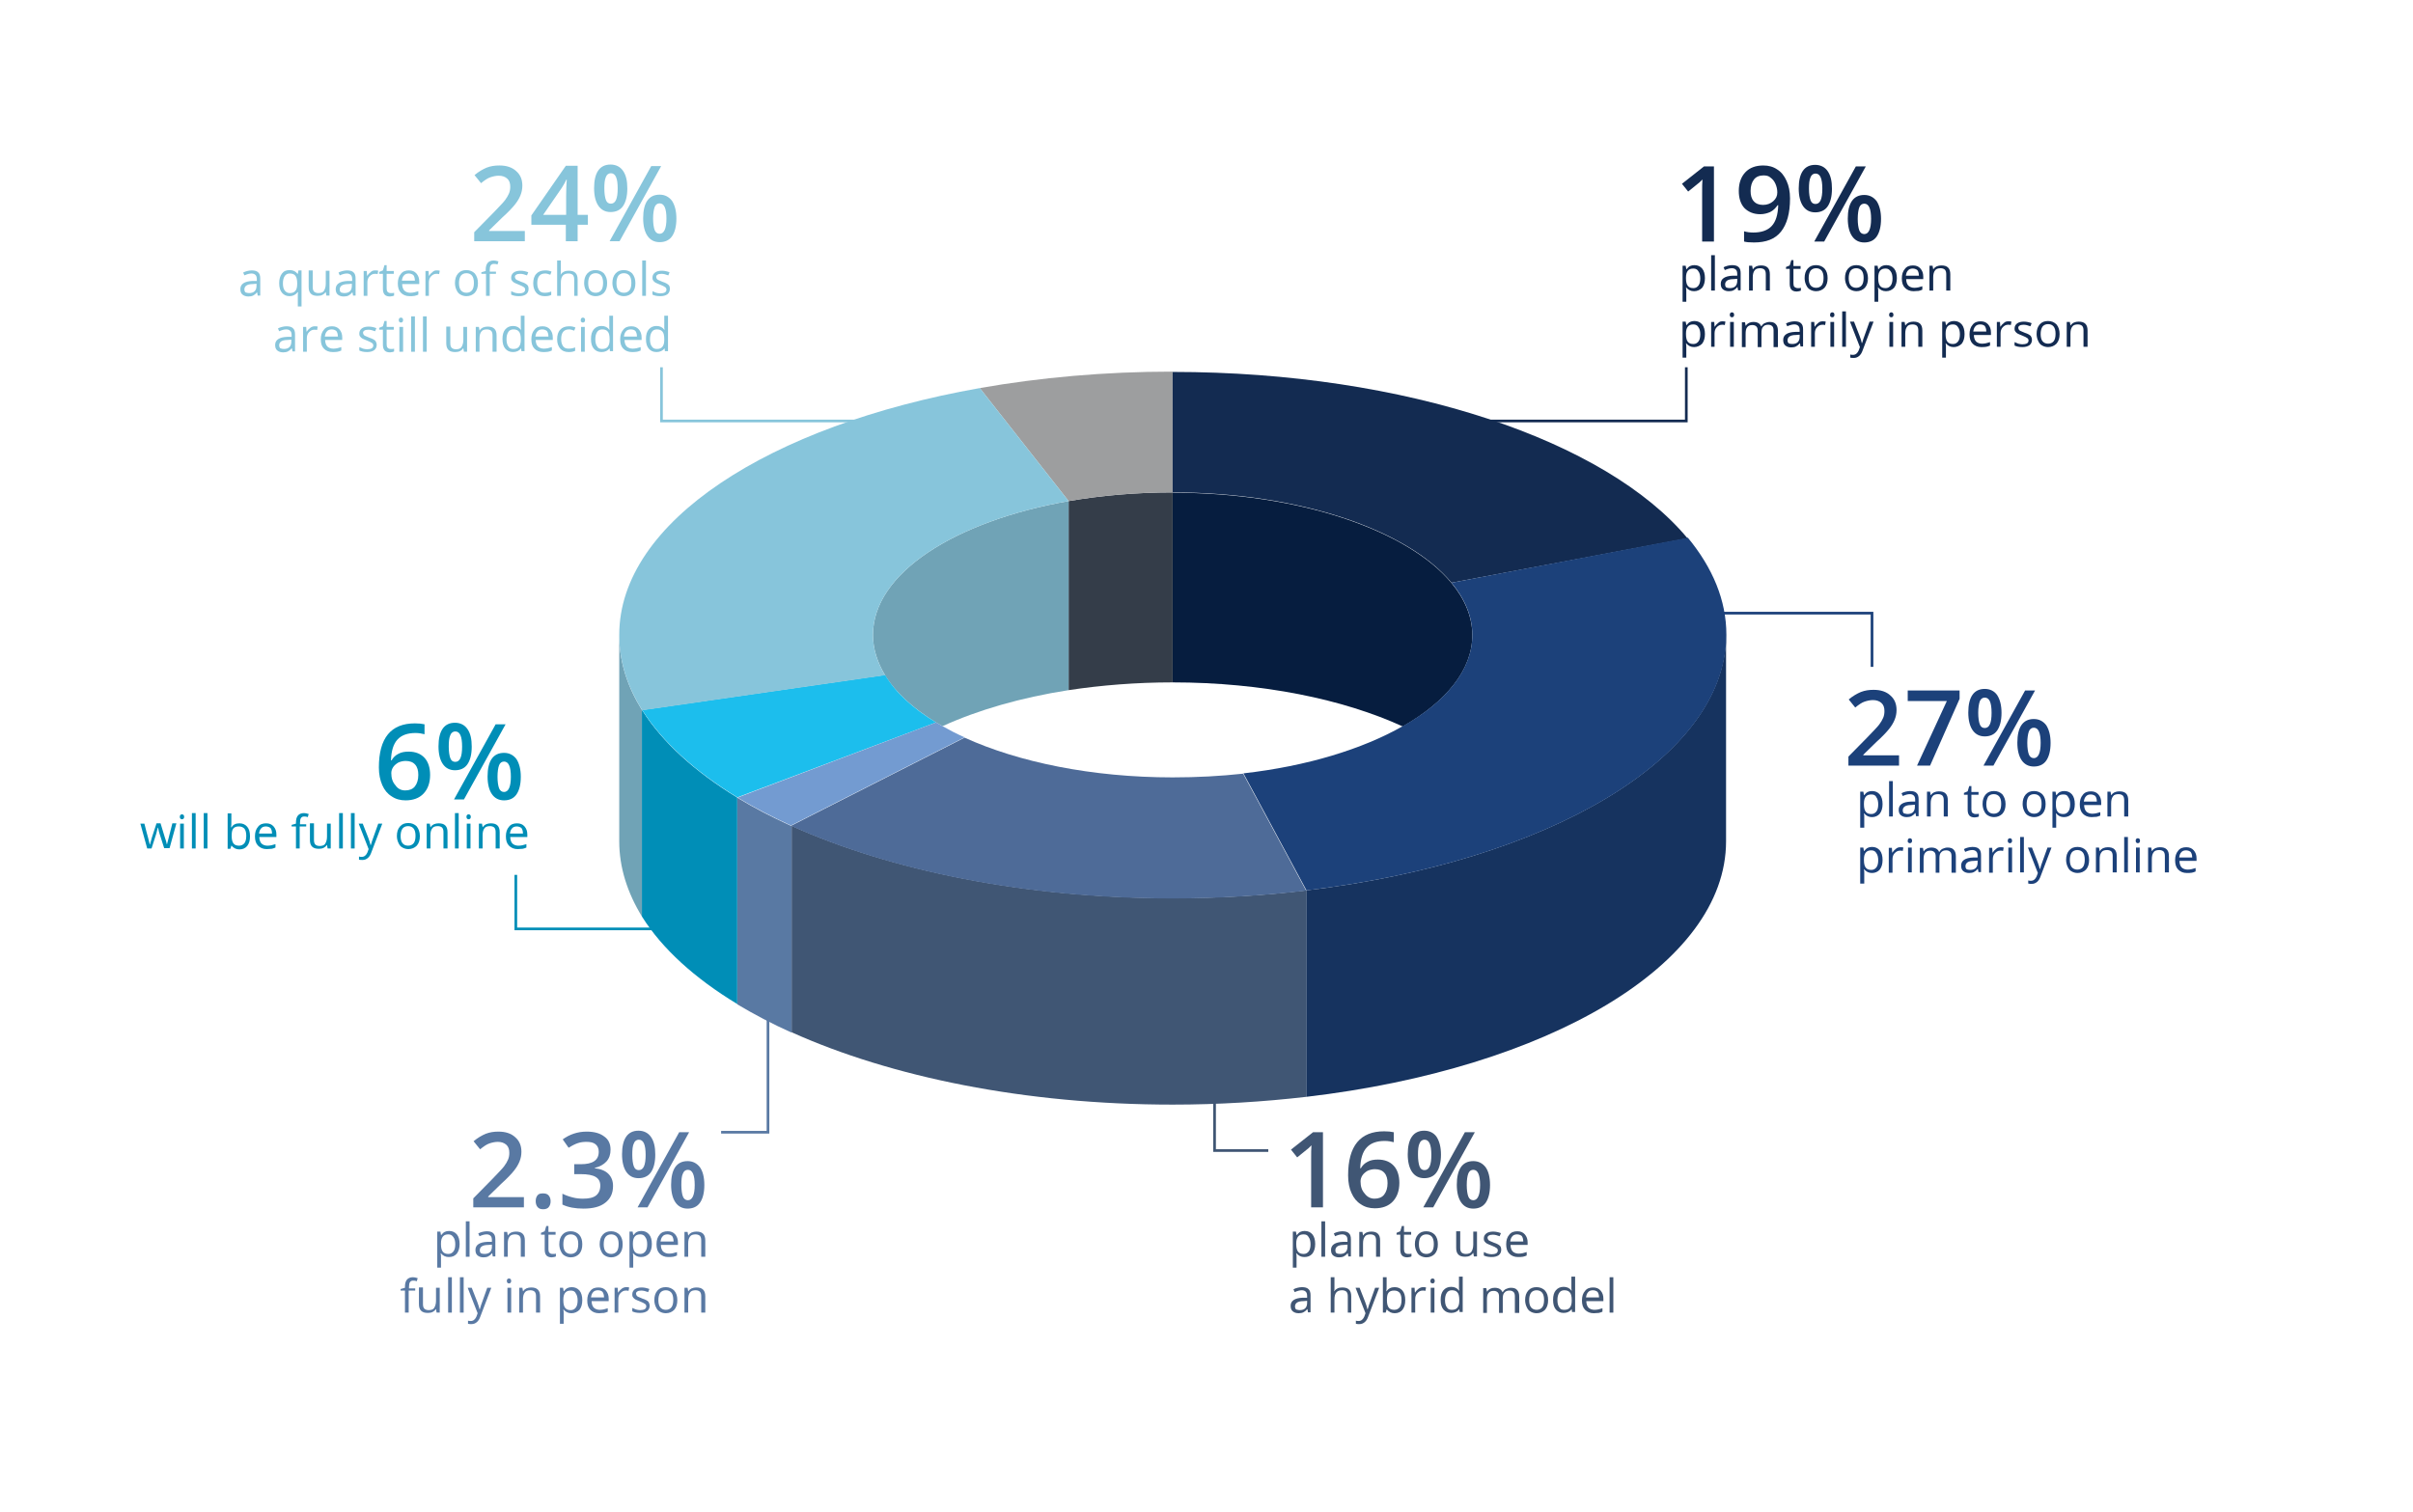 <?xml version="1.0" encoding="UTF-8"?> <!-- Generator: Adobe Illustrator 24.1.0, SVG Export Plug-In . SVG Version: 6.00 Build 0) --> <svg xmlns="http://www.w3.org/2000/svg" xmlns:xlink="http://www.w3.org/1999/xlink" version="1.1" id="Layer_1" x="0px" y="0px" viewBox="0 0 777 487" style="enable-background:new 0 0 777 487;" xml:space="preserve"> <style type="text/css"> .st0{fill:none;stroke:#405674;stroke-width:0.859;stroke-miterlimit:10;} .st1{fill:none;stroke:#87C5DB;stroke-width:0.859;stroke-miterlimit:10;} .st2{fill:none;stroke:#132B51;stroke-width:0.859;stroke-miterlimit:10;} .st3{fill:none;stroke:#1C417A;stroke-width:0.859;stroke-miterlimit:10;} .st4{fill:#1C417A;} .st5{fill:#132B51;} .st6{fill:#405674;} .st7{fill:none;stroke:#5979A3;stroke-width:0.859;stroke-miterlimit:10;} .st8{fill:none;stroke:#008EB7;stroke-width:0.859;stroke-miterlimit:10;} .st9{fill:#5979A3;} .st10{fill:#008EB7;} .st11{fill:#87C5DB;} .st12{fill:none;} .st13{fill:#061D3F;} .st14{fill:#343D49;} .st15{fill:#70A3B6;} .st16{fill:#16335F;} .st17{fill:#9D9E9F;} .st18{fill:#1CBEED;} .st19{fill:#4E6B98;} .st20{fill:#739BD1;} </style> <polyline class="st0" points="391.1,327.7 391.1,370.6 408.4,370.6 "></polyline> <polyline class="st1" points="291.5,135.6 213,135.6 213,118.3 "></polyline> <polyline class="st2" points="464.5,135.6 543,135.6 543,118.3 "></polyline> <polyline class="st3" points="524.4,197.5 602.8,197.5 602.8,214.8 "></polyline> <g> <path class="st4" d="M611.6,246.6h-16.4v-2.9l6.2-6.3c1.8-1.9,3.1-3.2,3.7-4c0.6-0.8,1-1.5,1.3-2.2c0.3-0.7,0.4-1.4,0.4-2.2 c0-1.1-0.3-2-1-2.6c-0.7-0.6-1.6-0.9-2.7-0.9c-0.9,0-1.8,0.2-2.7,0.5c-0.9,0.3-1.9,1-3,1.9l-2.1-2.6c1.3-1.1,2.7-1.9,3.9-2.4 c1.3-0.5,2.6-0.7,4.1-0.7c2.3,0,4.1,0.6,5.4,1.8c1.4,1.2,2,2.8,2,4.7c0,1.1-0.2,2.1-0.6,3.1c-0.4,1-1,2-1.8,3s-2.2,2.5-4.1,4.2 l-4.2,4.1v0.2h11.5V246.6z"></path> <path class="st4" d="M617.3,246.6l9.6-20.8h-12.6v-3.4H631v2.7l-9.5,21.5H617.3z"></path> <path class="st4" d="M644.5,229.6c0,2.5-0.5,4.4-1.4,5.7c-0.9,1.3-2.3,1.9-4,1.9c-1.7,0-3-0.7-3.9-2c-0.9-1.3-1.4-3.2-1.4-5.7 c0-5,1.8-7.6,5.3-7.6c1.7,0,3.1,0.7,4,2C644,225.3,644.5,227.2,644.5,229.6z M637,229.6c0,1.6,0.2,2.9,0.5,3.7 c0.3,0.8,0.8,1.2,1.6,1.2c1.5,0,2.2-1.6,2.2-4.9s-0.7-4.9-2.2-4.9c-0.7,0-1.3,0.4-1.6,1.2C637.2,226.8,637,228,637,229.6z M655.3,222.4l-13.4,24.2h-3.2l13.4-24.2H655.3z M660.3,239.3c0,2.5-0.5,4.4-1.4,5.7c-0.9,1.3-2.3,1.9-4,1.9c-1.7,0-3-0.7-3.9-2 c-0.9-1.3-1.4-3.2-1.4-5.7c0-5,1.8-7.6,5.3-7.6c1.7,0,3,0.7,4,2C659.8,235,660.3,236.9,660.3,239.3z M652.8,239.3 c0,1.6,0.2,2.9,0.5,3.7c0.3,0.8,0.9,1.2,1.6,1.2c1.4,0,2.2-1.6,2.2-4.9c0-3.2-0.7-4.9-2.2-4.9c-0.7,0-1.3,0.4-1.6,1.2 C653,236.5,652.8,237.7,652.8,239.3z"></path> </g> <g> <path class="st5" d="M552,77.8h-3.9V62.2c0-1.9,0-3.3,0.1-4.4c-0.3,0.3-0.6,0.6-0.9,0.9c-0.4,0.3-1.6,1.3-3.7,3l-2-2.5l7.1-5.6h3.2 V77.8z"></path> <path class="st5" d="M576.4,63.9c0,4.8-1,8.3-2.9,10.7c-1.9,2.4-4.8,3.5-8.7,3.5c-1.5,0-2.5-0.1-3.2-0.3v-3.3c1,0.3,2,0.4,3,0.4 c2.6,0,4.6-0.7,5.9-2.1s2-3.6,2.1-6.7h-0.2c-0.7,1-1.4,1.7-2.4,2.2c-0.9,0.4-2,0.7-3.2,0.7c-2.1,0-3.8-0.7-5.1-2 c-1.2-1.3-1.8-3.2-1.8-5.5c0-2.5,0.7-4.5,2.1-6c1.4-1.5,3.4-2.2,5.8-2.2c1.7,0,3.2,0.4,4.5,1.3c1.3,0.8,2.3,2.1,3,3.7 C576,59.8,576.4,61.7,576.4,63.9z M567.9,56.5c-1.3,0-2.4,0.4-3.1,1.3c-0.7,0.9-1.1,2.1-1.1,3.7c0,1.4,0.3,2.5,1,3.3 c0.7,0.8,1.7,1.2,3,1.2c1.3,0,2.4-0.4,3.3-1.2s1.3-1.7,1.3-2.8c0-1-0.2-1.9-0.6-2.8c-0.4-0.9-0.9-1.5-1.6-2 C569.6,56.7,568.8,56.5,567.9,56.5z"></path> <path class="st5" d="M589.9,60.8c0,2.5-0.5,4.4-1.4,5.7c-0.9,1.3-2.3,1.9-4,1.9c-1.7,0-3-0.7-3.9-2c-0.9-1.3-1.4-3.2-1.4-5.7 c0-5,1.8-7.6,5.3-7.6c1.7,0,3.1,0.7,4,2C589.5,56.5,589.9,58.4,589.9,60.8z M582.5,60.8c0,1.6,0.2,2.9,0.5,3.7 c0.3,0.8,0.8,1.2,1.6,1.2c1.5,0,2.2-1.6,2.2-4.9s-0.7-4.9-2.2-4.9c-0.7,0-1.3,0.4-1.6,1.2C582.6,58,582.5,59.2,582.5,60.8z M600.8,53.6l-13.4,24.2h-3.2l13.4-24.2H600.8z M605.7,70.5c0,2.5-0.5,4.4-1.4,5.7c-0.9,1.3-2.3,1.9-4,1.9c-1.7,0-3-0.7-3.9-2 c-0.9-1.3-1.4-3.2-1.4-5.7c0-5,1.8-7.6,5.3-7.6c1.7,0,3,0.7,4,2C605.2,66.2,605.7,68.1,605.7,70.5z M598.2,70.5 c0,1.6,0.2,2.9,0.5,3.7c0.3,0.8,0.9,1.2,1.6,1.2c1.4,0,2.2-1.6,2.2-4.9c0-3.2-0.7-4.9-2.2-4.9c-0.7,0-1.3,0.4-1.6,1.2 C598.4,67.6,598.2,68.9,598.2,70.5z"></path> </g> <g> <path class="st5" d="M545.5,93.8c-0.5,0-1-0.1-1.4-0.3c-0.4-0.2-0.8-0.5-1.1-0.9h-0.1c0.1,0.5,0.1,0.9,0.1,1.3v3.3h-1.2V85.6h1 l0.2,1.1h0.1c0.3-0.4,0.7-0.8,1.1-1c0.4-0.2,0.9-0.3,1.4-0.3c1.1,0,1.9,0.4,2.5,1.1c0.6,0.7,0.9,1.8,0.9,3.1c0,1.3-0.3,2.3-0.9,3.1 C547.4,93.4,546.5,93.8,545.5,93.8z M545.3,86.5c-0.8,0-1.4,0.2-1.8,0.7c-0.4,0.5-0.6,1.2-0.6,2.2v0.3c0,1.1,0.2,1.9,0.6,2.4 c0.4,0.5,1,0.7,1.8,0.7c0.7,0,1.2-0.3,1.6-0.8s0.6-1.3,0.6-2.3c0-1-0.2-1.8-0.6-2.3C546.6,86.8,546,86.5,545.3,86.5z"></path> <path class="st5" d="M552.2,93.6H551V82.2h1.2V93.6z"></path> <path class="st5" d="M559.7,93.6l-0.2-1.1h-0.1c-0.4,0.5-0.8,0.8-1.2,1s-0.9,0.3-1.5,0.3c-0.8,0-1.4-0.2-1.9-0.6 c-0.5-0.4-0.7-1-0.7-1.8c0-1.6,1.3-2.5,3.9-2.6l1.4,0v-0.5c0-0.6-0.1-1.1-0.4-1.4s-0.7-0.5-1.3-0.5c-0.7,0-1.4,0.2-2.3,0.6 l-0.4-0.9c0.4-0.2,0.8-0.4,1.3-0.5c0.5-0.1,0.9-0.2,1.4-0.2c1,0,1.7,0.2,2.1,0.6c0.5,0.4,0.7,1.1,0.7,2v5.5H559.7z M557,92.8 c0.8,0,1.4-0.2,1.8-0.6c0.4-0.4,0.6-1,0.6-1.7v-0.7l-1.2,0.1c-1,0-1.7,0.2-2.1,0.5c-0.4,0.3-0.6,0.7-0.6,1.2c0,0.4,0.1,0.8,0.4,1 C556.1,92.7,556.5,92.8,557,92.8z"></path> <path class="st5" d="M568.6,93.6v-5.2c0-0.7-0.1-1.1-0.4-1.5c-0.3-0.3-0.8-0.5-1.4-0.5c-0.8,0-1.5,0.2-1.8,0.7 c-0.4,0.5-0.6,1.2-0.6,2.3v4.2h-1.2v-8h1l0.2,1.1h0.1c0.2-0.4,0.6-0.7,1-0.9c0.5-0.2,1-0.3,1.5-0.3c1,0,1.7,0.2,2.2,0.7 c0.5,0.5,0.7,1.2,0.7,2.2v5.2H568.6z"></path> <path class="st5" d="M578.8,92.8c0.2,0,0.4,0,0.6,0c0.2,0,0.4-0.1,0.5-0.1v0.9c-0.1,0.1-0.3,0.1-0.6,0.2c-0.3,0-0.5,0.1-0.7,0.1 c-1.6,0-2.3-0.8-2.3-2.5v-4.8h-1.2V86l1.2-0.5l0.5-1.7h0.7v1.9h2.3v0.9h-2.3v4.7c0,0.5,0.1,0.9,0.3,1.1 C578.1,92.6,578.4,92.8,578.8,92.8z"></path> <path class="st5" d="M588.5,89.6c0,1.3-0.3,2.3-1,3.1c-0.7,0.7-1.6,1.1-2.7,1.1c-0.7,0-1.4-0.2-1.9-0.5c-0.6-0.3-1-0.8-1.3-1.5 c-0.3-0.6-0.5-1.4-0.5-2.2c0-1.3,0.3-2.3,1-3.1s1.6-1.1,2.7-1.1c1.1,0,2,0.4,2.7,1.1C588.2,87.3,588.5,88.3,588.5,89.6z M582.4,89.6c0,1,0.2,1.8,0.6,2.3c0.4,0.5,1,0.8,1.8,0.8s1.4-0.3,1.8-0.8c0.4-0.5,0.6-1.3,0.6-2.4c0-1-0.2-1.8-0.6-2.3 c-0.4-0.5-1-0.8-1.8-0.8c-0.8,0-1.4,0.3-1.8,0.8C582.6,87.8,582.4,88.6,582.4,89.6z"></path> <path class="st5" d="M601.5,89.6c0,1.3-0.3,2.3-1,3.1c-0.7,0.7-1.6,1.1-2.7,1.1c-0.7,0-1.4-0.2-1.9-0.5c-0.6-0.3-1-0.8-1.3-1.5 c-0.3-0.6-0.5-1.4-0.5-2.2c0-1.3,0.3-2.3,1-3.1s1.6-1.1,2.7-1.1c1.1,0,2,0.4,2.7,1.1C601.1,87.3,601.5,88.3,601.5,89.6z M595.3,89.6c0,1,0.2,1.8,0.6,2.3c0.4,0.5,1,0.8,1.8,0.8s1.4-0.3,1.8-0.8c0.4-0.5,0.6-1.3,0.6-2.4c0-1-0.2-1.8-0.6-2.3 c-0.4-0.5-1-0.8-1.8-0.8c-0.8,0-1.4,0.3-1.8,0.8C595.5,87.8,595.3,88.6,595.3,89.6z"></path> <path class="st5" d="M607.3,93.8c-0.5,0-1-0.1-1.4-0.3c-0.4-0.2-0.8-0.5-1.1-0.9h-0.1c0.1,0.5,0.1,0.9,0.1,1.3v3.3h-1.2V85.6h1 l0.2,1.1h0.1c0.3-0.4,0.7-0.8,1.1-1c0.4-0.2,0.9-0.3,1.4-0.3c1.1,0,1.9,0.4,2.5,1.1c0.6,0.7,0.9,1.8,0.9,3.1c0,1.3-0.3,2.3-0.9,3.1 C609.2,93.4,608.4,93.8,607.3,93.8z M607.2,86.5c-0.8,0-1.4,0.2-1.8,0.7c-0.4,0.5-0.6,1.2-0.6,2.2v0.3c0,1.1,0.2,1.9,0.6,2.4 c0.4,0.5,1,0.7,1.8,0.7c0.7,0,1.2-0.3,1.6-0.8s0.6-1.3,0.6-2.3c0-1-0.2-1.8-0.6-2.3C608.4,86.8,607.9,86.5,607.2,86.5z"></path> <path class="st5" d="M616.2,93.8c-1.2,0-2.1-0.4-2.8-1.1c-0.7-0.7-1-1.7-1-3c0-1.3,0.3-2.3,1-3.1c0.6-0.8,1.5-1.1,2.6-1.1 c1,0,1.8,0.3,2.4,1c0.6,0.7,0.9,1.5,0.9,2.6v0.8h-5.5c0,0.9,0.3,1.7,0.7,2.1s1.1,0.7,1.9,0.7c0.9,0,1.7-0.2,2.6-0.5v1.1 c-0.4,0.2-0.8,0.3-1.2,0.4C617.2,93.7,616.7,93.8,616.2,93.8z M615.9,86.5c-0.6,0-1.2,0.2-1.5,0.6c-0.4,0.4-0.6,1-0.7,1.7h4.2 c0-0.8-0.2-1.4-0.5-1.8C617,86.7,616.5,86.5,615.9,86.5z"></path> <path class="st5" d="M626.7,93.6v-5.2c0-0.7-0.1-1.1-0.4-1.5c-0.3-0.3-0.8-0.5-1.4-0.5c-0.8,0-1.5,0.2-1.8,0.7 c-0.4,0.5-0.6,1.2-0.6,2.3v4.2h-1.2v-8h1l0.2,1.1h0.1c0.2-0.4,0.6-0.7,1-0.9c0.5-0.2,1-0.3,1.5-0.3c1,0,1.7,0.2,2.2,0.7 c0.5,0.5,0.7,1.2,0.7,2.2v5.2H626.7z"></path> <path class="st5" d="M545.5,111.8c-0.5,0-1-0.1-1.4-0.3c-0.4-0.2-0.8-0.5-1.1-0.9h-0.1c0.1,0.5,0.1,0.9,0.1,1.3v3.3h-1.2v-11.6h1 l0.2,1.1h0.1c0.3-0.4,0.7-0.8,1.1-1c0.4-0.2,0.9-0.3,1.4-0.3c1.1,0,1.9,0.4,2.5,1.1c0.6,0.7,0.9,1.8,0.9,3.1c0,1.3-0.3,2.3-0.9,3.1 C547.4,111.4,546.5,111.8,545.5,111.8z M545.3,104.5c-0.8,0-1.4,0.2-1.8,0.7c-0.4,0.5-0.6,1.2-0.6,2.2v0.3c0,1.1,0.2,1.9,0.6,2.4 c0.4,0.5,1,0.7,1.8,0.7c0.7,0,1.2-0.3,1.6-0.8s0.6-1.3,0.6-2.3c0-1-0.2-1.8-0.6-2.3C546.6,104.8,546,104.5,545.3,104.5z"></path> <path class="st5" d="M554.6,103.5c0.4,0,0.7,0,1,0.1l-0.2,1.1c-0.3-0.1-0.6-0.1-0.9-0.1c-0.7,0-1.2,0.3-1.7,0.8 c-0.5,0.5-0.7,1.2-0.7,2v4.3H551v-8h1l0.1,1.5h0.1c0.3-0.5,0.7-0.9,1.1-1.2C553.7,103.6,554.1,103.5,554.6,103.5z"></path> <path class="st5" d="M557,101.4c0-0.3,0.1-0.5,0.2-0.6s0.3-0.2,0.5-0.2c0.2,0,0.4,0.1,0.5,0.2c0.1,0.1,0.2,0.3,0.2,0.6 c0,0.3-0.1,0.5-0.2,0.6c-0.1,0.1-0.3,0.2-0.5,0.2c-0.2,0-0.4-0.1-0.5-0.2C557.1,101.9,557,101.7,557,101.4z M558.3,111.7h-1.2v-8 h1.2V111.7z"></path> <path class="st5" d="M571.1,111.7v-5.2c0-0.6-0.1-1.1-0.4-1.4c-0.3-0.3-0.7-0.5-1.3-0.5c-0.8,0-1.3,0.2-1.7,0.7 c-0.4,0.4-0.5,1.1-0.5,2v4.5H566v-5.2c0-0.6-0.1-1.1-0.4-1.4c-0.3-0.3-0.7-0.5-1.3-0.5c-0.8,0-1.3,0.2-1.7,0.7 c-0.4,0.5-0.5,1.2-0.5,2.2v4.2h-1.2v-8h1l0.2,1.1h0.1c0.2-0.4,0.6-0.7,1-0.9s0.9-0.3,1.4-0.3c1.3,0,2.1,0.5,2.5,1.4h0.1 c0.2-0.4,0.6-0.8,1-1c0.5-0.2,1-0.4,1.6-0.4c0.9,0,1.6,0.2,2,0.7c0.5,0.5,0.7,1.2,0.7,2.2v5.2H571.1z"></path> <path class="st5" d="M579.8,111.7l-0.2-1.1h-0.1c-0.4,0.5-0.8,0.8-1.2,1s-0.9,0.3-1.5,0.3c-0.8,0-1.4-0.2-1.9-0.6 c-0.5-0.4-0.7-1-0.7-1.8c0-1.6,1.3-2.5,3.9-2.6l1.4,0v-0.5c0-0.6-0.1-1.1-0.4-1.4s-0.7-0.5-1.3-0.5c-0.7,0-1.4,0.2-2.3,0.6 l-0.4-0.9c0.4-0.2,0.8-0.4,1.3-0.5c0.5-0.1,0.9-0.2,1.4-0.2c1,0,1.7,0.2,2.1,0.6c0.5,0.4,0.7,1.1,0.7,2v5.5H579.8z M577.1,110.8 c0.8,0,1.4-0.2,1.8-0.6c0.4-0.4,0.6-1,0.6-1.7v-0.7l-1.2,0.1c-1,0-1.7,0.2-2.1,0.5c-0.4,0.3-0.6,0.7-0.6,1.2c0,0.4,0.1,0.8,0.4,1 C576.2,110.7,576.6,110.8,577.1,110.8z"></path> <path class="st5" d="M586.9,103.5c0.4,0,0.7,0,1,0.1l-0.2,1.1c-0.3-0.1-0.6-0.1-0.9-0.1c-0.7,0-1.2,0.3-1.7,0.8 c-0.5,0.5-0.7,1.2-0.7,2v4.3h-1.2v-8h1l0.1,1.5h0.1c0.3-0.5,0.7-0.9,1.1-1.2C585.9,103.6,586.4,103.5,586.9,103.5z"></path> <path class="st5" d="M589.3,101.4c0-0.3,0.1-0.5,0.2-0.6s0.3-0.2,0.5-0.2c0.2,0,0.4,0.1,0.5,0.2c0.1,0.1,0.2,0.3,0.2,0.6 c0,0.3-0.1,0.5-0.2,0.6c-0.1,0.1-0.3,0.2-0.5,0.2c-0.2,0-0.4-0.1-0.5-0.2C589.3,101.9,589.3,101.7,589.3,101.4z M590.6,111.7h-1.2 v-8h1.2V111.7z"></path> <path class="st5" d="M594.4,111.7h-1.2v-11.4h1.2V111.7z"></path> <path class="st5" d="M595.7,103.6h1.3l1.8,4.6c0.4,1,0.6,1.8,0.7,2.3h0.1c0.1-0.2,0.2-0.7,0.4-1.3c0.2-0.6,0.9-2.5,2-5.6h1.3 l-3.5,9.2c-0.3,0.9-0.7,1.5-1.2,1.9c-0.5,0.4-1,0.6-1.7,0.6c-0.4,0-0.7,0-1.1-0.1v-1c0.3,0.1,0.6,0.1,0.9,0.1 c0.8,0,1.4-0.5,1.8-1.4l0.4-1.1L595.7,103.6z"></path> <path class="st5" d="M608.3,101.4c0-0.3,0.1-0.5,0.2-0.6s0.3-0.2,0.5-0.2c0.2,0,0.4,0.1,0.5,0.2c0.1,0.1,0.2,0.3,0.2,0.6 c0,0.3-0.1,0.5-0.2,0.6c-0.1,0.1-0.3,0.2-0.5,0.2c-0.2,0-0.4-0.1-0.5-0.2C608.4,101.9,608.3,101.7,608.3,101.4z M609.6,111.7h-1.2 v-8h1.2V111.7z"></path> <path class="st5" d="M617.7,111.7v-5.2c0-0.7-0.1-1.1-0.4-1.5c-0.3-0.3-0.8-0.5-1.4-0.5c-0.8,0-1.5,0.2-1.8,0.7 c-0.4,0.5-0.6,1.2-0.6,2.3v4.2h-1.2v-8h1l0.2,1.1h0.1c0.2-0.4,0.6-0.7,1-0.9c0.5-0.2,1-0.3,1.5-0.3c1,0,1.7,0.2,2.2,0.7 c0.5,0.5,0.7,1.2,0.7,2.2v5.2H617.7z"></path> <path class="st5" d="M629.1,111.8c-0.5,0-1-0.1-1.4-0.3c-0.4-0.2-0.8-0.5-1.1-0.9h-0.1c0.1,0.5,0.1,0.9,0.1,1.3v3.3h-1.2v-11.6h1 l0.2,1.1h0.1c0.3-0.4,0.7-0.8,1.1-1c0.4-0.2,0.9-0.3,1.4-0.3c1.1,0,1.9,0.4,2.5,1.1c0.6,0.7,0.9,1.8,0.9,3.1c0,1.3-0.3,2.3-0.9,3.1 C631,111.4,630.1,111.8,629.1,111.8z M628.9,104.5c-0.8,0-1.4,0.2-1.8,0.7c-0.4,0.5-0.6,1.2-0.6,2.2v0.3c0,1.1,0.2,1.9,0.6,2.4 c0.4,0.5,1,0.7,1.8,0.7c0.7,0,1.2-0.3,1.6-0.8s0.6-1.3,0.6-2.3c0-1-0.2-1.8-0.6-2.3C630.2,104.8,629.6,104.5,628.9,104.5z"></path> <path class="st5" d="M638,111.8c-1.2,0-2.1-0.4-2.8-1.1c-0.7-0.7-1-1.7-1-3c0-1.3,0.3-2.3,1-3.1c0.6-0.8,1.5-1.1,2.6-1.1 c1,0,1.8,0.3,2.4,1c0.6,0.7,0.9,1.5,0.9,2.6v0.8h-5.5c0,0.9,0.3,1.7,0.7,2.1s1.1,0.7,1.9,0.7c0.9,0,1.7-0.2,2.6-0.5v1.1 c-0.4,0.2-0.8,0.3-1.2,0.4C639,111.8,638.5,111.8,638,111.8z M637.6,104.5c-0.6,0-1.2,0.2-1.5,0.6c-0.4,0.4-0.6,1-0.7,1.7h4.2 c0-0.8-0.2-1.4-0.5-1.8C638.8,104.7,638.3,104.5,637.6,104.5z"></path> <path class="st5" d="M646.7,103.5c0.4,0,0.7,0,1,0.1l-0.2,1.1c-0.3-0.1-0.6-0.1-0.9-0.1c-0.7,0-1.2,0.3-1.7,0.8 c-0.5,0.5-0.7,1.2-0.7,2v4.3H643v-8h1l0.1,1.5h0.1c0.3-0.5,0.7-0.9,1.1-1.2C645.7,103.6,646.2,103.5,646.7,103.5z"></path> <path class="st5" d="M654.3,109.5c0,0.7-0.3,1.3-0.8,1.7c-0.6,0.4-1.3,0.6-2.3,0.6c-1.1,0-1.9-0.2-2.5-0.5v-1.1 c0.4,0.2,0.8,0.3,1.2,0.5c0.4,0.1,0.9,0.2,1.3,0.2c0.6,0,1.1-0.1,1.5-0.3c0.3-0.2,0.5-0.5,0.5-0.9c0-0.3-0.1-0.6-0.4-0.8 s-0.8-0.5-1.6-0.8c-0.7-0.3-1.3-0.5-1.6-0.7s-0.5-0.4-0.7-0.7c-0.2-0.3-0.2-0.6-0.2-0.9c0-0.7,0.3-1.2,0.8-1.6s1.3-0.6,2.2-0.6 c0.9,0,1.7,0.2,2.5,0.5l-0.4,1c-0.8-0.3-1.5-0.5-2.2-0.5c-0.6,0-1,0.1-1.3,0.3c-0.3,0.2-0.4,0.4-0.4,0.7c0,0.2,0.1,0.4,0.2,0.6 c0.1,0.2,0.3,0.3,0.5,0.4c0.2,0.1,0.7,0.3,1.4,0.6c1,0.3,1.6,0.7,1.9,1C654.1,108.5,654.3,108.9,654.3,109.5z"></path> <path class="st5" d="M663.2,107.6c0,1.3-0.3,2.3-1,3.1c-0.7,0.7-1.6,1.1-2.7,1.1c-0.7,0-1.4-0.2-1.9-0.5c-0.6-0.3-1-0.8-1.3-1.5 c-0.3-0.6-0.5-1.4-0.5-2.2c0-1.3,0.3-2.3,1-3.1s1.6-1.1,2.7-1.1c1.1,0,2,0.4,2.7,1.1C662.9,105.3,663.2,106.4,663.2,107.6z M657.1,107.6c0,1,0.2,1.8,0.6,2.3c0.4,0.5,1,0.8,1.8,0.8s1.4-0.3,1.8-0.8c0.4-0.5,0.6-1.3,0.6-2.4c0-1-0.2-1.8-0.6-2.3 c-0.4-0.5-1-0.8-1.8-0.8c-0.8,0-1.4,0.3-1.8,0.8C657.3,105.8,657.1,106.6,657.1,107.6z"></path> <path class="st5" d="M670.9,111.7v-5.2c0-0.7-0.1-1.1-0.4-1.5c-0.3-0.3-0.8-0.5-1.4-0.5c-0.8,0-1.5,0.2-1.8,0.7 c-0.4,0.5-0.6,1.2-0.6,2.3v4.2h-1.2v-8h1l0.2,1.1h0.1c0.2-0.4,0.6-0.7,1-0.9c0.5-0.2,1-0.3,1.5-0.3c1,0,1.7,0.2,2.2,0.7 c0.5,0.5,0.7,1.2,0.7,2.2v5.2H670.9z"></path> </g> <g> <path class="st6" d="M426.1,388.9h-3.9v-15.6c0-1.9,0-3.3,0.1-4.4c-0.3,0.3-0.6,0.6-0.9,0.9c-0.4,0.3-1.6,1.3-3.7,3l-2-2.5l7.1-5.6 h3.2V388.9z"></path> <path class="st6" d="M434.1,378.6c0-9.5,3.9-14.2,11.6-14.2c1.2,0,2.2,0.1,3.1,0.3v3.2c-0.8-0.2-1.8-0.4-2.9-0.4 c-2.6,0-4.5,0.7-5.8,2.1c-1.3,1.4-2,3.6-2.1,6.7h0.2c0.5-0.9,1.2-1.6,2.2-2.1c0.9-0.5,2-0.7,3.3-0.7c2.2,0,3.9,0.7,5.1,2 c1.2,1.3,1.8,3.2,1.8,5.5c0,2.5-0.7,4.5-2.1,6c-1.4,1.5-3.4,2.2-5.8,2.2c-1.7,0-3.2-0.4-4.5-1.3c-1.3-0.8-2.3-2-3-3.6 C434.5,382.8,434.1,380.9,434.1,378.6z M442.6,386.1c1.3,0,2.4-0.4,3.1-1.3c0.7-0.9,1.1-2.1,1.1-3.7c0-1.4-0.3-2.5-1-3.3 c-0.7-0.8-1.7-1.2-3.1-1.2c-0.8,0-1.6,0.2-2.3,0.5c-0.7,0.4-1.3,0.9-1.7,1.5c-0.4,0.6-0.6,1.3-0.6,1.9c0,1.6,0.4,2.9,1.3,3.9 C440.2,385.5,441.3,386.1,442.6,386.1z"></path> <path class="st6" d="M464,371.9c0,2.5-0.5,4.4-1.4,5.7c-0.9,1.3-2.3,1.9-4,1.9c-1.7,0-3-0.7-3.9-2c-0.9-1.3-1.4-3.2-1.4-5.7 c0-5,1.8-7.6,5.3-7.6c1.7,0,3.1,0.7,4,2C463.5,367.6,464,369.5,464,371.9z M456.6,372c0,1.6,0.2,2.9,0.5,3.7 c0.3,0.8,0.8,1.2,1.6,1.2c1.5,0,2.2-1.6,2.2-4.9s-0.7-4.9-2.2-4.9c-0.7,0-1.3,0.4-1.6,1.2C456.7,369.1,456.6,370.3,456.6,372z M474.9,364.7l-13.4,24.2h-3.2l13.4-24.2H474.9z M479.8,381.7c0,2.5-0.5,4.4-1.4,5.7c-0.9,1.3-2.3,1.9-4,1.9c-1.7,0-3-0.7-3.9-2 c-0.9-1.3-1.4-3.2-1.4-5.7c0-5,1.8-7.6,5.3-7.6c1.7,0,3,0.7,4,2C479.3,377.3,479.8,379.2,479.8,381.7z M472.3,381.7 c0,1.6,0.2,2.9,0.5,3.7c0.3,0.8,0.9,1.2,1.6,1.2c1.4,0,2.2-1.6,2.2-4.9c0-3.2-0.7-4.9-2.2-4.9c-0.7,0-1.3,0.4-1.6,1.2 C472.5,378.8,472.3,380,472.3,381.7z"></path> </g> <g> <path class="st6" d="M420,404.9c-0.5,0-1-0.1-1.4-0.3c-0.4-0.2-0.8-0.5-1.1-0.9h-0.1c0.1,0.5,0.1,0.9,0.1,1.3v3.3h-1.2v-11.6h1 l0.2,1.1h0.1c0.3-0.4,0.7-0.8,1.1-1c0.4-0.2,0.9-0.3,1.4-0.3c1.1,0,1.9,0.4,2.5,1.1c0.6,0.7,0.9,1.8,0.9,3.1c0,1.3-0.3,2.3-0.9,3.1 C421.9,404.6,421.1,404.9,420,404.9z M419.8,397.6c-0.8,0-1.4,0.2-1.8,0.7c-0.4,0.5-0.6,1.2-0.6,2.2v0.3c0,1.1,0.2,1.9,0.6,2.4 c0.4,0.5,1,0.7,1.8,0.7c0.7,0,1.2-0.3,1.6-0.8s0.6-1.3,0.6-2.3c0-1-0.2-1.8-0.6-2.3C421.1,397.9,420.6,397.6,419.8,397.6z"></path> <path class="st6" d="M426.7,404.8h-1.2v-11.4h1.2V404.8z"></path> <path class="st6" d="M434.2,404.8l-0.2-1.1h-0.1c-0.4,0.5-0.8,0.8-1.2,1s-0.9,0.3-1.5,0.3c-0.8,0-1.4-0.2-1.9-0.6 c-0.5-0.4-0.7-1-0.7-1.8c0-1.6,1.3-2.5,3.9-2.6l1.4,0v-0.5c0-0.6-0.1-1.1-0.4-1.4s-0.7-0.5-1.3-0.5c-0.7,0-1.4,0.2-2.3,0.6 l-0.4-0.9c0.4-0.2,0.8-0.4,1.3-0.5c0.5-0.1,0.9-0.2,1.4-0.2c1,0,1.7,0.2,2.1,0.6c0.5,0.4,0.7,1.1,0.7,2v5.5H434.2z M431.5,403.9 c0.8,0,1.4-0.2,1.8-0.6c0.4-0.4,0.6-1,0.6-1.7v-0.7l-1.2,0.1c-1,0-1.7,0.2-2.1,0.5c-0.4,0.3-0.6,0.7-0.6,1.2c0,0.4,0.1,0.8,0.4,1 C430.6,403.8,431,403.9,431.5,403.9z"></path> <path class="st6" d="M443.1,404.8v-5.2c0-0.7-0.1-1.1-0.4-1.5c-0.3-0.3-0.8-0.5-1.4-0.5c-0.8,0-1.5,0.2-1.8,0.7 c-0.4,0.5-0.6,1.2-0.6,2.3v4.2h-1.2v-8h1l0.2,1.1h0.1c0.2-0.4,0.6-0.7,1-0.9c0.5-0.2,1-0.3,1.5-0.3c1,0,1.7,0.2,2.2,0.7 c0.5,0.5,0.7,1.2,0.7,2.2v5.2H443.1z"></path> <path class="st6" d="M453.4,403.9c0.2,0,0.4,0,0.6,0c0.2,0,0.4-0.1,0.5-0.1v0.9c-0.1,0.1-0.3,0.1-0.6,0.2c-0.3,0-0.5,0.1-0.7,0.1 c-1.6,0-2.3-0.8-2.3-2.5v-4.8h-1.2v-0.6l1.2-0.5l0.5-1.7h0.7v1.9h2.3v0.9h-2.3v4.7c0,0.5,0.1,0.9,0.3,1.1 C452.6,403.8,453,403.9,453.4,403.9z"></path> <path class="st6" d="M463,400.8c0,1.3-0.3,2.3-1,3.1c-0.7,0.7-1.6,1.1-2.7,1.1c-0.7,0-1.4-0.2-1.9-0.5c-0.6-0.3-1-0.8-1.3-1.5 c-0.3-0.6-0.5-1.4-0.5-2.2c0-1.3,0.3-2.3,1-3.1s1.6-1.1,2.7-1.1c1.1,0,2,0.4,2.7,1.1C462.7,398.5,463,399.5,463,400.8z M456.9,400.8c0,1,0.2,1.8,0.6,2.3c0.4,0.5,1,0.8,1.8,0.8s1.4-0.3,1.8-0.8c0.4-0.5,0.6-1.3,0.6-2.4c0-1-0.2-1.8-0.6-2.3 c-0.4-0.5-1-0.8-1.8-0.8c-0.8,0-1.4,0.3-1.8,0.8C457.1,398.9,456.9,399.7,456.9,400.8z"></path> <path class="st6" d="M470.2,396.7v5.2c0,0.7,0.1,1.1,0.4,1.5c0.3,0.3,0.8,0.5,1.4,0.5c0.8,0,1.5-0.2,1.8-0.7s0.6-1.2,0.6-2.3v-4.2 h1.2v8h-1l-0.2-1.1h-0.1c-0.2,0.4-0.6,0.7-1,0.9s-0.9,0.3-1.5,0.3c-1,0-1.7-0.2-2.2-0.7c-0.5-0.5-0.7-1.2-0.7-2.2v-5.3H470.2z"></path> <path class="st6" d="M483.4,402.6c0,0.7-0.3,1.3-0.8,1.7c-0.6,0.4-1.3,0.6-2.3,0.6c-1.1,0-1.9-0.2-2.5-0.5v-1.1 c0.4,0.2,0.8,0.3,1.2,0.5c0.4,0.1,0.9,0.2,1.3,0.2c0.6,0,1.1-0.1,1.5-0.3c0.3-0.2,0.5-0.5,0.5-0.9c0-0.3-0.1-0.6-0.4-0.8 s-0.8-0.5-1.6-0.8c-0.7-0.3-1.3-0.5-1.6-0.7s-0.5-0.4-0.7-0.7c-0.2-0.3-0.2-0.6-0.2-0.9c0-0.7,0.3-1.2,0.8-1.6s1.3-0.6,2.2-0.6 c0.9,0,1.7,0.2,2.5,0.5l-0.4,1c-0.8-0.3-1.5-0.5-2.2-0.5c-0.6,0-1,0.1-1.3,0.3c-0.3,0.2-0.4,0.4-0.4,0.7c0,0.2,0.1,0.4,0.2,0.6 c0.1,0.2,0.3,0.3,0.5,0.4c0.2,0.1,0.7,0.3,1.4,0.6c1,0.3,1.6,0.7,1.9,1C483.3,401.6,483.4,402.1,483.4,402.6z"></path> <path class="st6" d="M488.8,404.9c-1.2,0-2.1-0.4-2.8-1.1c-0.7-0.7-1-1.7-1-3c0-1.3,0.3-2.3,1-3.1c0.6-0.8,1.5-1.1,2.6-1.1 c1,0,1.8,0.3,2.4,1c0.6,0.7,0.9,1.5,0.9,2.6v0.8h-5.5c0,0.9,0.3,1.7,0.7,2.1s1.1,0.7,1.9,0.7c0.9,0,1.7-0.2,2.6-0.5v1.1 c-0.4,0.2-0.8,0.3-1.2,0.4C489.8,404.9,489.4,404.9,488.8,404.9z M488.5,397.6c-0.6,0-1.2,0.2-1.5,0.6c-0.4,0.4-0.6,1-0.7,1.7h4.2 c0-0.8-0.2-1.4-0.5-1.8C489.6,397.8,489.1,397.6,488.5,397.6z"></path> <path class="st6" d="M421.2,422.8l-0.2-1.1h-0.1c-0.4,0.5-0.8,0.8-1.2,1s-0.9,0.3-1.5,0.3c-0.8,0-1.4-0.2-1.9-0.6 c-0.5-0.4-0.7-1-0.7-1.8c0-1.6,1.3-2.5,3.9-2.6l1.4,0v-0.5c0-0.6-0.1-1.1-0.4-1.4s-0.7-0.5-1.3-0.5c-0.7,0-1.4,0.2-2.3,0.6 l-0.4-0.9c0.4-0.2,0.8-0.4,1.3-0.5c0.5-0.1,0.9-0.2,1.4-0.2c1,0,1.7,0.2,2.1,0.6c0.5,0.4,0.7,1.1,0.7,2v5.5H421.2z M418.5,422 c0.8,0,1.4-0.2,1.8-0.6c0.4-0.4,0.6-1,0.6-1.7v-0.7l-1.2,0.1c-1,0-1.7,0.2-2.1,0.5c-0.4,0.3-0.6,0.7-0.6,1.2c0,0.4,0.1,0.8,0.4,1 C417.6,421.8,418,422,418.5,422z"></path> <path class="st6" d="M434,422.8v-5.2c0-0.7-0.1-1.1-0.4-1.5c-0.3-0.3-0.8-0.5-1.4-0.5c-0.8,0-1.5,0.2-1.9,0.7 c-0.4,0.5-0.6,1.2-0.6,2.3v4.2h-1.2v-11.4h1.2v3.5c0,0.4,0,0.8-0.1,1h0.1c0.2-0.4,0.6-0.7,1-0.9s0.9-0.3,1.5-0.3 c1,0,1.7,0.2,2.2,0.7c0.5,0.5,0.7,1.2,0.7,2.2v5.2H434z"></path> <path class="st6" d="M436.5,414.8h1.3l1.8,4.6c0.4,1,0.6,1.8,0.7,2.3h0.1c0.1-0.2,0.2-0.7,0.4-1.3c0.2-0.6,0.9-2.5,2-5.6h1.3 l-3.5,9.2c-0.3,0.9-0.7,1.5-1.2,1.9c-0.5,0.4-1,0.6-1.7,0.6c-0.4,0-0.7,0-1.1-0.1v-1c0.3,0.1,0.6,0.1,0.9,0.1 c0.8,0,1.4-0.5,1.8-1.4l0.4-1.1L436.5,414.8z"></path> <path class="st6" d="M449.1,414.6c1.1,0,1.9,0.4,2.5,1.1s0.9,1.7,0.9,3.1s-0.3,2.3-0.9,3.1c-0.6,0.7-1.4,1.1-2.5,1.1 c-0.5,0-1-0.1-1.4-0.3c-0.4-0.2-0.8-0.5-1.1-0.9h-0.1l-0.3,1h-0.9v-11.4h1.2v2.8c0,0.6,0,1.2-0.1,1.7h0.1 C447.1,415,448,414.6,449.1,414.6z M448.9,415.7c-0.8,0-1.4,0.2-1.8,0.7c-0.4,0.5-0.5,1.3-0.5,2.4s0.2,1.9,0.6,2.4 c0.4,0.5,1,0.7,1.8,0.7c0.7,0,1.3-0.3,1.7-0.8c0.4-0.5,0.6-1.3,0.6-2.4c0-1-0.2-1.8-0.6-2.3C450.2,415.9,449.7,415.7,448.9,415.7z"></path> <path class="st6" d="M458.2,414.6c0.4,0,0.7,0,1,0.1l-0.2,1.1c-0.3-0.1-0.6-0.1-0.9-0.1c-0.7,0-1.2,0.3-1.7,0.8 c-0.5,0.5-0.7,1.2-0.7,2v4.3h-1.2v-8h1l0.1,1.5h0.1c0.3-0.5,0.7-0.9,1.1-1.2C457.2,414.8,457.7,414.6,458.2,414.6z"></path> <path class="st6" d="M460.6,412.6c0-0.3,0.1-0.5,0.2-0.6s0.3-0.2,0.5-0.2c0.2,0,0.4,0.1,0.5,0.2c0.1,0.1,0.2,0.3,0.2,0.6 c0,0.3-0.1,0.5-0.2,0.6c-0.1,0.1-0.3,0.2-0.5,0.2c-0.2,0-0.4-0.1-0.5-0.2C460.6,413.1,460.6,412.9,460.6,412.6z M461.9,422.8h-1.2 v-8h1.2V422.8z"></path> <path class="st6" d="M469.9,421.7L469.9,421.7c-0.6,0.8-1.5,1.2-2.6,1.2c-1.1,0-1.9-0.4-2.5-1.1c-0.6-0.7-0.9-1.7-0.9-3.1 s0.3-2.4,0.9-3.1s1.4-1.1,2.5-1.1c1.1,0,1.9,0.4,2.5,1.2h0.1l-0.1-0.6l0-0.6v-3.3h1.2v11.4h-1L469.9,421.7z M467.5,421.9 c0.8,0,1.4-0.2,1.8-0.7c0.4-0.5,0.6-1.2,0.6-2.2v-0.3c0-1.1-0.2-2-0.6-2.4c-0.4-0.5-1-0.7-1.8-0.7c-0.7,0-1.3,0.3-1.6,0.8 c-0.4,0.6-0.6,1.3-0.6,2.4c0,1,0.2,1.8,0.6,2.3C466.2,421.7,466.8,421.9,467.5,421.9z"></path> <path class="st6" d="M487.8,422.8v-5.2c0-0.6-0.1-1.1-0.4-1.4c-0.3-0.3-0.7-0.5-1.3-0.5c-0.8,0-1.3,0.2-1.7,0.7 c-0.4,0.4-0.5,1.1-0.5,2v4.5h-1.2v-5.2c0-0.6-0.1-1.1-0.4-1.4c-0.3-0.3-0.7-0.5-1.3-0.5c-0.8,0-1.3,0.2-1.7,0.7 c-0.4,0.5-0.5,1.2-0.5,2.2v4.2h-1.2v-8h1l0.2,1.1h0.1c0.2-0.4,0.6-0.7,1-0.9s0.9-0.3,1.4-0.3c1.3,0,2.1,0.5,2.5,1.4h0.1 c0.2-0.4,0.6-0.8,1-1c0.5-0.2,1-0.4,1.6-0.4c0.9,0,1.6,0.2,2,0.7c0.5,0.5,0.7,1.2,0.7,2.2v5.2H487.8z"></path> <path class="st6" d="M498.5,418.8c0,1.3-0.3,2.3-1,3.1c-0.7,0.7-1.6,1.1-2.7,1.1c-0.7,0-1.4-0.2-1.9-0.5c-0.6-0.3-1-0.8-1.3-1.5 c-0.3-0.6-0.5-1.4-0.5-2.2c0-1.3,0.3-2.3,1-3.1s1.6-1.1,2.7-1.1c1.1,0,2,0.4,2.7,1.1C498.2,416.5,498.5,417.5,498.5,418.8z M492.4,418.8c0,1,0.2,1.8,0.6,2.3c0.4,0.5,1,0.8,1.8,0.8s1.4-0.3,1.8-0.8c0.4-0.5,0.6-1.3,0.6-2.4c0-1-0.2-1.8-0.6-2.3 c-0.4-0.5-1-0.8-1.8-0.8c-0.8,0-1.4,0.3-1.8,0.8C492.6,417,492.4,417.7,492.4,418.8z"></path> <path class="st6" d="M506.1,421.7L506.1,421.7c-0.6,0.8-1.5,1.2-2.6,1.2c-1.1,0-1.9-0.4-2.5-1.1c-0.6-0.7-0.9-1.7-0.9-3.1 s0.3-2.4,0.9-3.1s1.4-1.1,2.5-1.1c1.1,0,1.9,0.4,2.5,1.2h0.1l-0.1-0.6l0-0.6v-3.3h1.2v11.4h-1L506.1,421.7z M503.7,421.9 c0.8,0,1.4-0.2,1.8-0.7c0.4-0.5,0.6-1.2,0.6-2.2v-0.3c0-1.1-0.2-2-0.6-2.4c-0.4-0.5-1-0.7-1.8-0.7c-0.7,0-1.3,0.3-1.6,0.8 c-0.4,0.6-0.6,1.3-0.6,2.4c0,1,0.2,1.8,0.6,2.3C502.4,421.7,502.9,421.9,503.7,421.9z"></path> <path class="st6" d="M513.2,423c-1.2,0-2.1-0.4-2.8-1.1c-0.7-0.7-1-1.7-1-3c0-1.3,0.3-2.3,1-3.1c0.6-0.8,1.5-1.1,2.6-1.1 c1,0,1.8,0.3,2.4,1c0.6,0.7,0.9,1.5,0.9,2.6v0.8h-5.5c0,0.9,0.3,1.7,0.7,2.1s1.1,0.7,1.9,0.7c0.9,0,1.7-0.2,2.6-0.5v1.1 c-0.4,0.2-0.8,0.3-1.2,0.4C514.2,422.9,513.8,423,513.2,423z M512.9,415.6c-0.6,0-1.2,0.2-1.5,0.6c-0.4,0.4-0.6,1-0.7,1.7h4.2 c0-0.8-0.2-1.4-0.5-1.8C514,415.8,513.5,415.6,512.9,415.6z"></path> <path class="st6" d="M519.5,422.8h-1.2v-11.4h1.2V422.8z"></path> </g> <polyline class="st7" points="247.3,319.8 247.3,364.7 232.2,364.7 "></polyline> <polyline class="st8" points="216.9,299.2 166.1,299.2 166.1,281.8 "></polyline> <g> <path class="st9" d="M168.8,388.9h-16.4V386l6.2-6.3c1.8-1.9,3.1-3.2,3.7-4c0.6-0.8,1-1.5,1.3-2.2c0.3-0.7,0.4-1.4,0.4-2.2 c0-1.1-0.3-2-1-2.6c-0.7-0.6-1.6-0.9-2.7-0.9c-0.9,0-1.8,0.2-2.7,0.5c-0.9,0.3-1.9,1-3,1.9l-2.1-2.6c1.3-1.1,2.7-1.9,3.9-2.4 c1.3-0.5,2.6-0.7,4.1-0.7c2.3,0,4.1,0.6,5.4,1.8c1.4,1.2,2,2.8,2,4.7c0,1.1-0.2,2.1-0.6,3.1c-0.4,1-1,2-1.8,3s-2.2,2.5-4.1,4.2 l-4.2,4.1v0.2h11.5V388.9z"></path> <path class="st9" d="M172.5,386.9c0-0.8,0.2-1.4,0.6-1.9s1-0.6,1.8-0.6c0.8,0,1.4,0.2,1.8,0.7s0.6,1.1,0.6,1.8 c0,0.8-0.2,1.4-0.6,1.9c-0.4,0.5-1,0.7-1.8,0.7c-0.8,0-1.4-0.2-1.8-0.7C172.7,388.3,172.5,387.7,172.5,386.9z"></path> <path class="st9" d="M196.6,370.3c0,1.5-0.4,2.8-1.3,3.8c-0.9,1-2.2,1.7-3.8,2.1v0.1c1.9,0.2,3.4,0.8,4.4,1.8c1,1,1.5,2.3,1.5,3.9 c0,2.3-0.8,4.1-2.5,5.4c-1.6,1.3-4,1.9-7,1.9c-2.7,0-4.9-0.4-6.8-1.3v-3.5c1,0.5,2.1,0.9,3.3,1.2c1.1,0.3,2.3,0.4,3.3,0.4 c1.9,0,3.3-0.3,4.2-1c0.9-0.7,1.4-1.8,1.4-3.2c0-1.3-0.5-2.2-1.5-2.8s-2.6-0.9-4.8-0.9h-2.1v-3.2h2.1c3.9,0,5.8-1.3,5.8-4 c0-1-0.3-1.8-1-2.4s-1.7-0.8-3-0.8c-0.9,0-1.8,0.1-2.7,0.4c-0.9,0.3-1.9,0.8-3,1.5l-1.9-2.7c2.2-1.6,4.8-2.5,7.7-2.5 c2.4,0,4.3,0.5,5.7,1.6C195.9,367,196.6,368.4,196.6,370.3z"></path> <path class="st9" d="M211,371.9c0,2.5-0.5,4.4-1.4,5.7c-0.9,1.3-2.3,1.9-4,1.9c-1.7,0-3-0.7-3.9-2c-0.9-1.3-1.4-3.2-1.4-5.7 c0-5,1.8-7.6,5.3-7.6c1.7,0,3.1,0.7,4,2C210.6,367.6,211,369.5,211,371.9z M203.6,372c0,1.6,0.2,2.9,0.5,3.7 c0.3,0.8,0.8,1.2,1.6,1.2c1.5,0,2.2-1.6,2.2-4.9s-0.7-4.9-2.2-4.9c-0.7,0-1.3,0.4-1.6,1.2C203.7,369.1,203.6,370.3,203.6,372z M221.9,364.7l-13.4,24.2h-3.2l13.4-24.2H221.9z M226.8,381.7c0,2.5-0.5,4.4-1.4,5.7c-0.9,1.3-2.3,1.9-4,1.9c-1.7,0-3-0.7-3.9-2 c-0.9-1.3-1.4-3.2-1.4-5.7c0-5,1.8-7.6,5.3-7.6c1.7,0,3,0.7,4,2C226.3,377.3,226.8,379.2,226.8,381.7z M219.4,381.7 c0,1.6,0.2,2.9,0.5,3.7c0.3,0.8,0.9,1.2,1.6,1.2c1.4,0,2.2-1.6,2.2-4.9c0-3.2-0.7-4.9-2.2-4.9c-0.7,0-1.3,0.4-1.6,1.2 C219.5,378.8,219.4,380,219.4,381.7z"></path> </g> <g> <path class="st9" d="M144.5,404.9c-0.5,0-1-0.1-1.4-0.3c-0.4-0.2-0.8-0.5-1.1-0.9h-0.1c0.1,0.5,0.1,0.9,0.1,1.3v3.3h-1.2v-11.6h1 l0.2,1.1h0.1c0.3-0.4,0.7-0.8,1.1-1c0.4-0.2,0.9-0.3,1.4-0.3c1.1,0,1.9,0.4,2.5,1.1c0.6,0.7,0.9,1.8,0.9,3.1c0,1.3-0.3,2.3-0.9,3.1 C146.4,404.6,145.6,404.9,144.5,404.9z M144.4,397.6c-0.8,0-1.4,0.2-1.8,0.7c-0.4,0.5-0.6,1.2-0.6,2.2v0.3c0,1.1,0.2,1.9,0.6,2.4 c0.4,0.5,1,0.7,1.8,0.7c0.7,0,1.2-0.3,1.6-0.8s0.6-1.3,0.6-2.3c0-1-0.2-1.8-0.6-2.3C145.6,397.9,145.1,397.6,144.4,397.6z"></path> <path class="st9" d="M151.2,404.8H150v-11.4h1.2V404.8z"></path> <path class="st9" d="M158.7,404.8l-0.2-1.1h-0.1c-0.4,0.5-0.8,0.8-1.2,1s-0.9,0.3-1.5,0.3c-0.8,0-1.4-0.2-1.9-0.6 c-0.5-0.4-0.7-1-0.7-1.8c0-1.6,1.3-2.5,3.9-2.6l1.4,0v-0.5c0-0.6-0.1-1.1-0.4-1.4s-0.7-0.5-1.3-0.5c-0.7,0-1.4,0.2-2.3,0.6 l-0.4-0.9c0.4-0.2,0.8-0.4,1.3-0.5c0.5-0.1,0.9-0.2,1.4-0.2c1,0,1.7,0.2,2.1,0.6c0.5,0.4,0.7,1.1,0.7,2v5.5H158.7z M156,403.9 c0.8,0,1.4-0.2,1.8-0.6c0.4-0.4,0.6-1,0.6-1.7v-0.7l-1.2,0.1c-1,0-1.7,0.2-2.1,0.5c-0.4,0.3-0.6,0.7-0.6,1.2c0,0.4,0.1,0.8,0.4,1 C155.1,403.8,155.5,403.9,156,403.9z"></path> <path class="st9" d="M167.7,404.8v-5.2c0-0.7-0.1-1.1-0.4-1.5c-0.3-0.3-0.8-0.5-1.4-0.5c-0.8,0-1.5,0.2-1.8,0.7 c-0.4,0.5-0.6,1.2-0.6,2.3v4.2h-1.2v-8h1l0.2,1.1h0.1c0.2-0.4,0.6-0.7,1-0.9c0.5-0.2,1-0.3,1.5-0.3c1,0,1.7,0.2,2.2,0.7 c0.5,0.5,0.7,1.2,0.7,2.2v5.2H167.7z"></path> <path class="st9" d="M177.9,403.9c0.2,0,0.4,0,0.6,0c0.2,0,0.4-0.1,0.5-0.1v0.9c-0.1,0.1-0.3,0.1-0.6,0.2c-0.3,0-0.5,0.1-0.7,0.1 c-1.6,0-2.3-0.8-2.3-2.5v-4.8h-1.2v-0.6l1.2-0.5l0.5-1.7h0.7v1.9h2.3v0.9h-2.3v4.7c0,0.5,0.1,0.9,0.3,1.1 C177.2,403.8,177.5,403.9,177.9,403.9z"></path> <path class="st9" d="M187.5,400.8c0,1.3-0.3,2.3-1,3.1c-0.7,0.7-1.6,1.1-2.7,1.1c-0.7,0-1.4-0.2-1.9-0.5c-0.6-0.3-1-0.8-1.3-1.5 c-0.3-0.6-0.5-1.4-0.5-2.2c0-1.3,0.3-2.3,1-3.1s1.6-1.1,2.7-1.1c1.1,0,2,0.4,2.7,1.1C187.2,398.5,187.5,399.5,187.5,400.8z M181.4,400.8c0,1,0.2,1.8,0.6,2.3c0.4,0.5,1,0.8,1.8,0.8s1.4-0.3,1.8-0.8c0.4-0.5,0.6-1.3,0.6-2.4c0-1-0.2-1.8-0.6-2.3 c-0.4-0.5-1-0.8-1.8-0.8c-0.8,0-1.4,0.3-1.8,0.8C181.6,398.9,181.4,399.7,181.4,400.8z"></path> <path class="st9" d="M200.5,400.8c0,1.3-0.3,2.3-1,3.1c-0.7,0.7-1.6,1.1-2.7,1.1c-0.7,0-1.4-0.2-1.9-0.5c-0.6-0.3-1-0.8-1.3-1.5 c-0.3-0.6-0.5-1.4-0.5-2.2c0-1.3,0.3-2.3,1-3.1s1.6-1.1,2.7-1.1c1.1,0,2,0.4,2.7,1.1C200.2,398.5,200.5,399.5,200.5,400.8z M194.4,400.8c0,1,0.2,1.8,0.6,2.3c0.4,0.5,1,0.8,1.8,0.8s1.4-0.3,1.8-0.8c0.4-0.5,0.6-1.3,0.6-2.4c0-1-0.2-1.8-0.6-2.3 c-0.4-0.5-1-0.8-1.8-0.8c-0.8,0-1.4,0.3-1.8,0.8C194.6,398.9,194.4,399.7,194.4,400.8z"></path> <path class="st9" d="M206.4,404.9c-0.5,0-1-0.1-1.4-0.3c-0.4-0.2-0.8-0.5-1.1-0.9h-0.1c0.1,0.5,0.1,0.9,0.1,1.3v3.3h-1.2v-11.6h1 l0.2,1.1h0.1c0.3-0.4,0.7-0.8,1.1-1c0.4-0.2,0.9-0.3,1.4-0.3c1.1,0,1.9,0.4,2.5,1.1c0.6,0.7,0.9,1.8,0.9,3.1c0,1.3-0.3,2.3-0.9,3.1 C208.2,404.6,207.4,404.9,206.4,404.9z M206.2,397.6c-0.8,0-1.4,0.2-1.8,0.7c-0.4,0.5-0.6,1.2-0.6,2.2v0.3c0,1.1,0.2,1.9,0.6,2.4 c0.4,0.5,1,0.7,1.8,0.7c0.7,0,1.2-0.3,1.6-0.8s0.6-1.3,0.6-2.3c0-1-0.2-1.8-0.6-2.3C207.5,397.9,206.9,397.6,206.2,397.6z"></path> <path class="st9" d="M215.2,404.9c-1.2,0-2.1-0.4-2.8-1.1c-0.7-0.7-1-1.7-1-3c0-1.3,0.3-2.3,1-3.1c0.6-0.8,1.5-1.1,2.6-1.1 c1,0,1.8,0.3,2.4,1c0.6,0.7,0.9,1.5,0.9,2.6v0.8h-5.5c0,0.9,0.3,1.7,0.7,2.1s1.1,0.7,1.9,0.7c0.9,0,1.7-0.2,2.6-0.5v1.1 c-0.4,0.2-0.8,0.3-1.2,0.4C216.2,404.9,215.8,404.9,215.2,404.9z M214.9,397.6c-0.6,0-1.2,0.2-1.5,0.6c-0.4,0.4-0.6,1-0.7,1.7h4.2 c0-0.8-0.2-1.4-0.5-1.8C216,397.8,215.5,397.6,214.9,397.6z"></path> <path class="st9" d="M225.8,404.8v-5.2c0-0.7-0.1-1.1-0.4-1.5c-0.3-0.3-0.8-0.5-1.4-0.5c-0.8,0-1.5,0.2-1.8,0.7 c-0.4,0.5-0.6,1.2-0.6,2.3v4.2h-1.2v-8h1l0.2,1.1h0.1c0.2-0.4,0.6-0.7,1-0.9c0.5-0.2,1-0.3,1.5-0.3c1,0,1.7,0.2,2.2,0.7 c0.5,0.5,0.7,1.2,0.7,2.2v5.2H225.8z"></path> <path class="st9" d="M133.6,415.7h-2v7.1h-1.2v-7.1h-1.4v-0.5l1.4-0.4v-0.4c0-2,0.9-3,2.6-3c0.4,0,0.9,0.1,1.5,0.3l-0.3,1 c-0.5-0.2-0.9-0.2-1.2-0.2c-0.5,0-0.8,0.2-1,0.5s-0.3,0.8-0.3,1.5v0.5h2V415.7z"></path> <path class="st9" d="M136.2,414.8v5.2c0,0.7,0.1,1.1,0.4,1.5c0.3,0.3,0.8,0.5,1.4,0.5c0.8,0,1.5-0.2,1.8-0.7s0.6-1.2,0.6-2.3v-4.2 h1.2v8h-1l-0.2-1.1h-0.1c-0.2,0.4-0.6,0.7-1,0.9s-0.9,0.3-1.5,0.3c-1,0-1.7-0.2-2.2-0.7c-0.5-0.5-0.7-1.2-0.7-2.2v-5.3H136.2z"></path> <path class="st9" d="M145.5,422.8h-1.2v-11.4h1.2V422.8z"></path> <path class="st9" d="M149.3,422.8h-1.2v-11.4h1.2V422.8z"></path> <path class="st9" d="M150.6,414.8h1.3l1.8,4.6c0.4,1,0.6,1.8,0.7,2.3h0.1c0.1-0.2,0.2-0.7,0.4-1.3c0.2-0.6,0.9-2.5,2-5.6h1.3 l-3.5,9.2c-0.3,0.9-0.7,1.5-1.2,1.9c-0.5,0.4-1,0.6-1.7,0.6c-0.4,0-0.7,0-1.1-0.1v-1c0.3,0.1,0.6,0.1,0.9,0.1 c0.8,0,1.4-0.5,1.8-1.4l0.4-1.1L150.6,414.8z"></path> <path class="st9" d="M163.2,412.6c0-0.3,0.1-0.5,0.2-0.6s0.3-0.2,0.5-0.2c0.2,0,0.4,0.1,0.5,0.2c0.1,0.1,0.2,0.3,0.2,0.6 c0,0.3-0.1,0.5-0.2,0.6c-0.1,0.1-0.3,0.2-0.5,0.2c-0.2,0-0.4-0.1-0.5-0.2C163.3,413.1,163.2,412.9,163.2,412.6z M164.6,422.8h-1.2 v-8h1.2V422.8z"></path> <path class="st9" d="M172.6,422.8v-5.2c0-0.7-0.1-1.1-0.4-1.5c-0.3-0.3-0.8-0.5-1.4-0.5c-0.8,0-1.5,0.2-1.8,0.7 c-0.4,0.5-0.6,1.2-0.6,2.3v4.2h-1.2v-8h1l0.2,1.1h0.1c0.2-0.4,0.6-0.7,1-0.9c0.5-0.2,1-0.3,1.5-0.3c1,0,1.7,0.2,2.2,0.7 c0.5,0.5,0.7,1.2,0.7,2.2v5.2H172.6z"></path> <path class="st9" d="M184,423c-0.5,0-1-0.1-1.4-0.3c-0.4-0.2-0.8-0.5-1.1-0.9h-0.1c0.1,0.5,0.1,0.9,0.1,1.3v3.3h-1.2v-11.6h1 l0.2,1.1h0.1c0.3-0.4,0.7-0.8,1.1-1c0.4-0.2,0.9-0.3,1.4-0.3c1.1,0,1.9,0.4,2.5,1.1c0.6,0.7,0.9,1.8,0.9,3.1c0,1.3-0.3,2.3-0.9,3.1 C185.9,422.6,185,423,184,423z M183.8,415.7c-0.8,0-1.4,0.2-1.8,0.7c-0.4,0.5-0.6,1.2-0.6,2.2v0.3c0,1.1,0.2,1.9,0.6,2.4 c0.4,0.5,1,0.7,1.8,0.7c0.7,0,1.2-0.3,1.6-0.8s0.6-1.3,0.6-2.3c0-1-0.2-1.8-0.6-2.3C185.1,415.9,184.5,415.7,183.8,415.7z"></path> <path class="st9" d="M192.9,423c-1.2,0-2.1-0.4-2.8-1.1c-0.7-0.7-1-1.7-1-3c0-1.3,0.3-2.3,1-3.1c0.6-0.8,1.5-1.1,2.6-1.1 c1,0,1.8,0.3,2.4,1c0.6,0.7,0.9,1.5,0.9,2.6v0.8h-5.5c0,0.9,0.3,1.7,0.7,2.1s1.1,0.7,1.9,0.7c0.9,0,1.7-0.2,2.6-0.5v1.1 c-0.4,0.2-0.8,0.3-1.2,0.4C193.9,422.9,193.4,423,192.9,423z M192.5,415.6c-0.6,0-1.2,0.2-1.5,0.6c-0.4,0.4-0.6,1-0.7,1.7h4.2 c0-0.8-0.2-1.4-0.5-1.8C193.7,415.8,193.2,415.6,192.5,415.6z"></path> <path class="st9" d="M201.6,414.6c0.4,0,0.7,0,1,0.1l-0.2,1.1c-0.3-0.1-0.6-0.1-0.9-0.1c-0.7,0-1.2,0.3-1.7,0.8 c-0.5,0.5-0.7,1.2-0.7,2v4.3h-1.2v-8h1l0.1,1.5h0.1c0.3-0.5,0.7-0.9,1.1-1.2C200.6,414.8,201.1,414.6,201.6,414.6z"></path> <path class="st9" d="M209.2,420.6c0,0.7-0.3,1.3-0.8,1.7c-0.6,0.4-1.3,0.6-2.3,0.6c-1.1,0-1.9-0.2-2.5-0.5v-1.1 c0.4,0.2,0.8,0.3,1.2,0.5c0.4,0.1,0.9,0.2,1.3,0.2c0.6,0,1.1-0.1,1.5-0.3c0.3-0.2,0.5-0.5,0.5-0.9c0-0.3-0.1-0.6-0.4-0.8 s-0.8-0.5-1.6-0.8c-0.7-0.3-1.3-0.5-1.6-0.7s-0.5-0.4-0.7-0.7c-0.2-0.3-0.2-0.6-0.2-0.9c0-0.7,0.3-1.2,0.8-1.6s1.3-0.6,2.2-0.6 c0.9,0,1.7,0.2,2.5,0.5l-0.4,1c-0.8-0.3-1.5-0.5-2.2-0.5c-0.6,0-1,0.1-1.3,0.3c-0.3,0.2-0.4,0.4-0.4,0.7c0,0.2,0.1,0.4,0.2,0.6 c0.1,0.2,0.3,0.3,0.5,0.4c0.2,0.1,0.7,0.3,1.4,0.6c1,0.3,1.6,0.7,1.9,1C209,419.6,209.2,420.1,209.2,420.6z"></path> <path class="st9" d="M218.1,418.8c0,1.3-0.3,2.3-1,3.1c-0.7,0.7-1.6,1.1-2.7,1.1c-0.7,0-1.4-0.2-1.9-0.5c-0.6-0.3-1-0.8-1.3-1.5 c-0.3-0.6-0.5-1.4-0.5-2.2c0-1.3,0.3-2.3,1-3.1s1.6-1.1,2.7-1.1c1.1,0,2,0.4,2.7,1.1C217.8,416.5,218.1,417.5,218.1,418.8z M212,418.8c0,1,0.2,1.8,0.6,2.3c0.4,0.5,1,0.8,1.8,0.8s1.4-0.3,1.8-0.8c0.4-0.5,0.6-1.3,0.6-2.4c0-1-0.2-1.8-0.6-2.3 c-0.4-0.5-1-0.8-1.8-0.8c-0.8,0-1.4,0.3-1.8,0.8C212.2,417,212,417.7,212,418.8z"></path> <path class="st9" d="M225.8,422.8v-5.2c0-0.7-0.1-1.1-0.4-1.5c-0.3-0.3-0.8-0.5-1.4-0.5c-0.8,0-1.5,0.2-1.8,0.7 c-0.4,0.5-0.6,1.2-0.6,2.3v4.2h-1.2v-8h1l0.2,1.1h0.1c0.2-0.4,0.6-0.7,1-0.9c0.5-0.2,1-0.3,1.5-0.3c1,0,1.7,0.2,2.2,0.7 c0.5,0.5,0.7,1.2,0.7,2.2v5.2H225.8z"></path> </g> <g> <path class="st10" d="M122,247.2c0-9.5,3.9-14.2,11.6-14.2c1.2,0,2.2,0.1,3.1,0.3v3.2c-0.8-0.2-1.8-0.4-2.9-0.4 c-2.6,0-4.5,0.7-5.8,2.1c-1.3,1.4-2,3.6-2.1,6.7h0.2c0.5-0.9,1.2-1.6,2.2-2.1c0.9-0.5,2-0.7,3.3-0.7c2.2,0,3.9,0.7,5.1,2 c1.2,1.3,1.8,3.2,1.8,5.5c0,2.5-0.7,4.5-2.1,6c-1.4,1.5-3.4,2.2-5.8,2.2c-1.7,0-3.2-0.4-4.5-1.3c-1.3-0.8-2.3-2-3-3.6 C122.4,251.3,122,249.4,122,247.2z M130.5,254.6c1.3,0,2.4-0.4,3.1-1.3c0.7-0.9,1.1-2.1,1.1-3.7c0-1.4-0.3-2.5-1-3.3 c-0.7-0.8-1.7-1.2-3.1-1.2c-0.8,0-1.6,0.2-2.3,0.5c-0.7,0.4-1.3,0.9-1.7,1.5c-0.4,0.6-0.6,1.3-0.6,1.9c0,1.6,0.4,2.9,1.3,3.9 C128.1,254.1,129.2,254.6,130.5,254.6z"></path> <path class="st10" d="M151.9,240.5c0,2.5-0.5,4.4-1.4,5.7c-0.9,1.3-2.3,1.9-4,1.9c-1.7,0-3-0.7-3.9-2c-0.9-1.3-1.4-3.2-1.4-5.7 c0-5,1.8-7.6,5.3-7.6c1.7,0,3.1,0.7,4,2C151.5,236.2,151.9,238.1,151.9,240.5z M144.5,240.5c0,1.6,0.2,2.9,0.5,3.7 c0.3,0.8,0.8,1.2,1.6,1.2c1.5,0,2.2-1.6,2.2-4.9s-0.7-4.9-2.2-4.9c-0.7,0-1.3,0.4-1.6,1.2C144.6,237.7,144.5,238.9,144.5,240.5z M162.8,233.3l-13.4,24.2h-3.2l13.4-24.2H162.8z M167.7,250.2c0,2.5-0.5,4.4-1.4,5.7c-0.9,1.3-2.3,1.9-4,1.9c-1.7,0-3-0.7-3.9-2 c-0.9-1.3-1.4-3.2-1.4-5.7c0-5,1.8-7.6,5.3-7.6c1.7,0,3,0.7,4,2C167.2,245.9,167.7,247.8,167.7,250.2z M160.2,250.2 c0,1.6,0.2,2.9,0.5,3.7c0.3,0.8,0.9,1.2,1.6,1.2c1.4,0,2.2-1.6,2.2-4.9c0-3.2-0.7-4.9-2.2-4.9c-0.7,0-1.3,0.4-1.6,1.2 C160.4,247.3,160.2,248.6,160.2,250.2z"></path> </g> <g> <path class="st10" d="M52.9,273.3l-1.5-4.7c-0.1-0.3-0.3-0.9-0.5-2h-0.1c-0.2,0.9-0.4,1.5-0.5,2l-1.5,4.7h-1.4l-2.2-8h1.3 c0.5,2,0.9,3.6,1.2,4.6s0.4,1.8,0.5,2.1h0.1c0.1-0.3,0.1-0.6,0.3-1.1c0.1-0.4,0.2-0.8,0.3-1.1l1.5-4.6h1.3l1.4,4.6 c0.3,0.8,0.5,1.5,0.6,2.1h0.1c0-0.2,0.1-0.4,0.2-0.8c0.1-0.4,0.6-2.3,1.5-5.9h1.3l-2.2,8H52.9z"></path> <path class="st10" d="M57.9,263.1c0-0.3,0.1-0.5,0.2-0.6s0.3-0.2,0.5-0.2c0.2,0,0.4,0.1,0.5,0.2c0.1,0.1,0.2,0.3,0.2,0.6 c0,0.3-0.1,0.5-0.2,0.6c-0.1,0.1-0.3,0.2-0.5,0.2c-0.2,0-0.4-0.1-0.5-0.2C58,263.6,57.9,263.4,57.9,263.1z M59.2,273.3H58v-8h1.2 V273.3z"></path> <path class="st10" d="M63,273.3h-1.2v-11.4H63V273.3z"></path> <path class="st10" d="M66.8,273.3h-1.2v-11.4h1.2V273.3z"></path> <path class="st10" d="M77.1,265.2c1.1,0,1.9,0.4,2.5,1.1s0.9,1.7,0.9,3.1s-0.3,2.3-0.9,3.1c-0.6,0.7-1.4,1.1-2.5,1.1 c-0.5,0-1-0.1-1.4-0.3c-0.4-0.2-0.8-0.5-1.1-0.9h-0.1l-0.3,1h-0.9v-11.4h1.2v2.8c0,0.6,0,1.2-0.1,1.7h0.1 C75.1,265.6,75.9,265.2,77.1,265.2z M76.9,266.2c-0.8,0-1.4,0.2-1.8,0.7c-0.4,0.5-0.5,1.3-0.5,2.4s0.2,1.9,0.6,2.4 c0.4,0.5,1,0.7,1.8,0.7c0.7,0,1.3-0.3,1.7-0.8c0.4-0.5,0.6-1.3,0.6-2.4c0-1-0.2-1.8-0.6-2.3C78.2,266.4,77.6,266.2,76.9,266.2z"></path> <path class="st10" d="M85.9,273.5c-1.2,0-2.1-0.4-2.8-1.1c-0.7-0.7-1-1.7-1-3c0-1.3,0.3-2.3,1-3.1c0.6-0.8,1.5-1.1,2.6-1.1 c1,0,1.8,0.3,2.4,1c0.6,0.7,0.9,1.5,0.9,2.6v0.8h-5.5c0,0.9,0.3,1.7,0.7,2.1s1.1,0.7,1.9,0.7c0.9,0,1.7-0.2,2.6-0.5v1.1 c-0.4,0.2-0.8,0.3-1.2,0.4C86.9,273.4,86.5,273.5,85.9,273.5z M85.6,266.2c-0.6,0-1.2,0.2-1.5,0.6c-0.4,0.4-0.6,1-0.7,1.7h4.2 c0-0.8-0.2-1.4-0.5-1.8C86.7,266.4,86.2,266.2,85.6,266.2z"></path> <path class="st10" d="M98.5,266.2h-2v7.1h-1.2v-7.1h-1.4v-0.5l1.4-0.4v-0.4c0-2,0.9-3,2.6-3c0.4,0,0.9,0.1,1.5,0.3l-0.3,1 c-0.5-0.2-0.9-0.2-1.2-0.2c-0.5,0-0.8,0.2-1,0.5s-0.3,0.8-0.3,1.5v0.5h2V266.2z"></path> <path class="st10" d="M101.1,265.3v5.2c0,0.7,0.1,1.1,0.4,1.5c0.3,0.3,0.8,0.5,1.4,0.5c0.8,0,1.5-0.2,1.8-0.7s0.6-1.2,0.6-2.3v-4.2 h1.2v8h-1l-0.2-1.1h-0.1c-0.2,0.4-0.6,0.7-1,0.9s-0.9,0.3-1.5,0.3c-1,0-1.7-0.2-2.2-0.7c-0.5-0.5-0.7-1.2-0.7-2.2v-5.3H101.1z"></path> <path class="st10" d="M110.4,273.3h-1.2v-11.4h1.2V273.3z"></path> <path class="st10" d="M114.2,273.3H113v-11.4h1.2V273.3z"></path> <path class="st10" d="M115.5,265.3h1.3l1.8,4.6c0.4,1,0.6,1.8,0.7,2.3h0.1c0.1-0.2,0.2-0.7,0.4-1.3c0.2-0.6,0.9-2.5,2-5.6h1.3 l-3.5,9.2c-0.3,0.9-0.7,1.5-1.2,1.9c-0.5,0.4-1,0.6-1.7,0.6c-0.4,0-0.7,0-1.1-0.1v-1c0.3,0.1,0.6,0.1,0.9,0.1 c0.8,0,1.4-0.5,1.8-1.4l0.4-1.1L115.5,265.3z"></path> <path class="st10" d="M135.2,269.3c0,1.3-0.3,2.3-1,3.1c-0.7,0.7-1.6,1.1-2.7,1.1c-0.7,0-1.4-0.2-1.9-0.5c-0.6-0.3-1-0.8-1.3-1.5 c-0.3-0.6-0.5-1.4-0.5-2.2c0-1.3,0.3-2.3,1-3.1s1.6-1.1,2.7-1.1c1.1,0,2,0.4,2.7,1.1C134.8,267,135.2,268,135.2,269.3z M129,269.3 c0,1,0.2,1.8,0.6,2.3c0.4,0.5,1,0.8,1.8,0.8s1.4-0.3,1.8-0.8c0.4-0.5,0.6-1.3,0.6-2.4c0-1-0.2-1.8-0.6-2.3c-0.4-0.5-1-0.8-1.8-0.8 c-0.8,0-1.4,0.3-1.8,0.8C129.2,267.5,129,268.3,129,269.3z"></path> <path class="st10" d="M142.8,273.3v-5.2c0-0.7-0.1-1.1-0.4-1.5c-0.3-0.3-0.8-0.5-1.4-0.5c-0.8,0-1.5,0.2-1.8,0.7 c-0.4,0.5-0.6,1.2-0.6,2.3v4.2h-1.2v-8h1l0.2,1.1h0.1c0.2-0.4,0.6-0.7,1-0.9c0.5-0.2,1-0.3,1.5-0.3c1,0,1.7,0.2,2.2,0.7 c0.5,0.5,0.7,1.2,0.7,2.2v5.2H142.8z"></path> <path class="st10" d="M147.7,273.3h-1.2v-11.4h1.2V273.3z"></path> <path class="st10" d="M150.2,263.1c0-0.3,0.1-0.5,0.2-0.6s0.3-0.2,0.5-0.2c0.2,0,0.4,0.1,0.5,0.2c0.1,0.1,0.2,0.3,0.2,0.6 c0,0.3-0.1,0.5-0.2,0.6c-0.1,0.1-0.3,0.2-0.5,0.2c-0.2,0-0.4-0.1-0.5-0.2C150.3,263.6,150.2,263.4,150.2,263.1z M151.5,273.3h-1.2 v-8h1.2V273.3z"></path> <path class="st10" d="M159.6,273.3v-5.2c0-0.7-0.1-1.1-0.4-1.5c-0.3-0.3-0.8-0.5-1.4-0.5c-0.8,0-1.5,0.2-1.8,0.7 c-0.4,0.5-0.6,1.2-0.6,2.3v4.2h-1.2v-8h1l0.2,1.1h0.1c0.2-0.4,0.6-0.7,1-0.9c0.5-0.2,1-0.3,1.5-0.3c1,0,1.7,0.2,2.2,0.7 c0.5,0.5,0.7,1.2,0.7,2.2v5.2H159.6z"></path> <path class="st10" d="M166.7,273.5c-1.2,0-2.1-0.4-2.8-1.1c-0.7-0.7-1-1.7-1-3c0-1.3,0.3-2.3,1-3.1c0.6-0.8,1.5-1.1,2.6-1.1 c1,0,1.8,0.3,2.4,1c0.6,0.7,0.9,1.5,0.9,2.6v0.8h-5.5c0,0.9,0.3,1.7,0.7,2.1s1.1,0.7,1.9,0.7c0.9,0,1.7-0.2,2.6-0.5v1.1 c-0.4,0.2-0.8,0.3-1.2,0.4C167.7,273.4,167.3,273.5,166.7,273.5z M166.4,266.2c-0.6,0-1.2,0.2-1.5,0.6c-0.4,0.4-0.6,1-0.7,1.7h4.2 c0-0.8-0.2-1.4-0.5-1.8C167.5,266.4,167,266.2,166.4,266.2z"></path> </g> <g> <path class="st11" d="M169.1,77.7h-16.4v-2.9l6.2-6.3c1.8-1.9,3.1-3.2,3.7-4c0.6-0.8,1-1.5,1.3-2.2c0.3-0.7,0.4-1.4,0.4-2.2 c0-1.1-0.3-2-1-2.6c-0.7-0.6-1.6-0.9-2.7-0.9c-0.9,0-1.8,0.2-2.7,0.5c-0.9,0.3-1.9,1-3,1.9l-2.1-2.6c1.3-1.1,2.7-1.9,3.9-2.4 c1.3-0.5,2.6-0.7,4.1-0.7c2.3,0,4.1,0.6,5.4,1.8c1.4,1.2,2,2.8,2,4.7c0,1.1-0.2,2.1-0.6,3.1c-0.4,1-1,2-1.8,3s-2.2,2.5-4.1,4.2 l-4.2,4.1v0.2h11.5V77.7z"></path> <path class="st11" d="M189.3,72.4h-3.3v5.3h-3.8v-5.3h-11.1v-3l11.1-16h3.8v15.8h3.3V72.4z M182.3,69.2v-6.1c0-2.2,0.1-3.9,0.2-5.3 h-0.1c-0.3,0.7-0.8,1.6-1.5,2.7l-6,8.7H182.3z"></path> <path class="st11" d="M202,60.7c0,2.5-0.5,4.4-1.4,5.7c-0.9,1.3-2.3,1.9-4,1.9c-1.7,0-3-0.7-3.9-2c-0.9-1.3-1.4-3.2-1.4-5.7 c0-5,1.8-7.6,5.3-7.6c1.7,0,3.1,0.7,4,2C201.6,56.4,202,58.3,202,60.7z M194.6,60.7c0,1.6,0.2,2.9,0.5,3.7c0.3,0.8,0.8,1.2,1.6,1.2 c1.5,0,2.2-1.6,2.2-4.9s-0.7-4.9-2.2-4.9c-0.7,0-1.3,0.4-1.6,1.2C194.7,57.9,194.6,59.1,194.6,60.7z M212.9,53.5l-13.4,24.2h-3.2 l13.4-24.2H212.9z M217.8,70.4c0,2.5-0.5,4.4-1.4,5.7c-0.9,1.3-2.3,1.9-4,1.9c-1.7,0-3-0.7-3.9-2c-0.9-1.3-1.4-3.2-1.4-5.7 c0-5,1.8-7.6,5.3-7.6c1.7,0,3,0.7,4,2C217.3,66.1,217.8,68,217.8,70.4z M210.3,70.4c0,1.6,0.2,2.9,0.5,3.7c0.3,0.8,0.9,1.2,1.6,1.2 c1.4,0,2.2-1.6,2.2-4.9c0-3.2-0.7-4.9-2.2-4.9c-0.7,0-1.3,0.4-1.6,1.2C210.5,67.6,210.3,68.8,210.3,70.4z"></path> </g> <g> <path class="st11" d="M83,95.3l-0.2-1.1h-0.1c-0.4,0.5-0.8,0.8-1.2,1s-0.9,0.3-1.5,0.3c-0.8,0-1.4-0.2-1.9-0.6 c-0.5-0.4-0.7-1-0.7-1.8c0-1.6,1.3-2.5,3.9-2.6l1.4,0V90c0-0.6-0.1-1.1-0.4-1.4s-0.7-0.5-1.3-0.5c-0.7,0-1.4,0.2-2.3,0.6l-0.4-0.9 c0.4-0.2,0.8-0.4,1.3-0.5c0.5-0.1,0.9-0.2,1.4-0.2c1,0,1.7,0.2,2.1,0.6c0.5,0.4,0.7,1.1,0.7,2v5.5H83z M80.2,94.4 c0.8,0,1.4-0.2,1.8-0.6c0.4-0.4,0.6-1,0.6-1.7v-0.7l-1.2,0.1c-1,0-1.7,0.2-2.1,0.5c-0.4,0.3-0.6,0.7-0.6,1.2c0,0.4,0.1,0.8,0.4,1 C79.4,94.3,79.8,94.4,80.2,94.4z"></path> <path class="st11" d="M93.2,95.4c-1,0-1.8-0.4-2.4-1.1s-0.9-1.7-0.9-3.1c0-1.3,0.3-2.3,0.9-3.1s1.4-1.1,2.5-1.1 c1.1,0,1.9,0.4,2.5,1.2h0.1l0.2-1.1h1v11.6h-1.2v-3.4c0-0.5,0-0.9,0.1-1.2h-0.1C95.1,95,94.3,95.4,93.2,95.4z M93.3,94.4 c0.8,0,1.4-0.2,1.8-0.7c0.4-0.4,0.6-1.2,0.6-2.2v-0.3c0-1.1-0.2-1.9-0.6-2.4c-0.4-0.5-1-0.7-1.8-0.7c-0.7,0-1.3,0.3-1.6,0.8 c-0.4,0.6-0.6,1.3-0.6,2.4c0,1,0.2,1.8,0.6,2.3C92.1,94.1,92.6,94.4,93.3,94.4z"></path> <path class="st11" d="M100.7,87.2v5.2c0,0.7,0.1,1.1,0.4,1.5c0.3,0.3,0.8,0.5,1.4,0.5c0.8,0,1.5-0.2,1.8-0.7s0.6-1.2,0.6-2.3v-4.2 h1.2v8h-1l-0.2-1.1h-0.1c-0.2,0.4-0.6,0.7-1,0.9s-0.9,0.3-1.5,0.3c-1,0-1.7-0.2-2.2-0.7c-0.5-0.5-0.7-1.2-0.7-2.2v-5.3H100.7z"></path> <path class="st11" d="M113.7,95.3l-0.2-1.1h-0.1c-0.4,0.5-0.8,0.8-1.2,1s-0.9,0.3-1.5,0.3c-0.8,0-1.4-0.2-1.9-0.6 c-0.5-0.4-0.7-1-0.7-1.8c0-1.6,1.3-2.5,3.9-2.6l1.4,0V90c0-0.6-0.1-1.1-0.4-1.4s-0.7-0.5-1.3-0.5c-0.7,0-1.4,0.2-2.3,0.6l-0.4-0.9 c0.4-0.2,0.8-0.4,1.3-0.5c0.5-0.1,0.9-0.2,1.4-0.2c1,0,1.7,0.2,2.1,0.6c0.5,0.4,0.7,1.1,0.7,2v5.5H113.7z M110.9,94.4 c0.8,0,1.4-0.2,1.8-0.6c0.4-0.4,0.6-1,0.6-1.7v-0.7l-1.2,0.1c-1,0-1.7,0.2-2.1,0.5c-0.4,0.3-0.6,0.7-0.6,1.2c0,0.4,0.1,0.8,0.4,1 C110.1,94.3,110.5,94.4,110.9,94.4z"></path> <path class="st11" d="M120.8,87.1c0.4,0,0.7,0,1,0.1l-0.2,1.1c-0.3-0.1-0.6-0.1-0.9-0.1c-0.7,0-1.2,0.3-1.7,0.8 c-0.5,0.5-0.7,1.2-0.7,2v4.3h-1.2v-8h1l0.1,1.5h0.1c0.3-0.5,0.7-0.9,1.1-1.2C119.8,87.2,120.3,87.1,120.8,87.1z"></path> <path class="st11" d="M125.8,94.4c0.2,0,0.4,0,0.6,0c0.2,0,0.4-0.1,0.5-0.1v0.9c-0.1,0.1-0.3,0.1-0.6,0.2c-0.3,0-0.5,0.1-0.7,0.1 c-1.6,0-2.3-0.8-2.3-2.5v-4.8h-1.2v-0.6l1.2-0.5l0.5-1.7h0.7v1.9h2.3v0.9h-2.3v4.7c0,0.5,0.1,0.9,0.3,1.1 C125.1,94.3,125.4,94.4,125.8,94.4z"></path> <path class="st11" d="M131.9,95.4c-1.2,0-2.1-0.4-2.8-1.1c-0.7-0.7-1-1.7-1-3c0-1.3,0.3-2.3,1-3.1c0.6-0.8,1.5-1.1,2.6-1.1 c1,0,1.8,0.3,2.4,1c0.6,0.7,0.9,1.5,0.9,2.6v0.8h-5.5c0,0.9,0.3,1.7,0.7,2.1s1.1,0.7,1.9,0.7c0.9,0,1.7-0.2,2.6-0.5v1.1 c-0.4,0.2-0.8,0.3-1.2,0.4C132.9,95.4,132.5,95.4,131.9,95.4z M131.6,88.1c-0.6,0-1.2,0.2-1.5,0.6c-0.4,0.4-0.6,1-0.7,1.7h4.2 c0-0.8-0.2-1.4-0.5-1.8C132.7,88.3,132.2,88.1,131.6,88.1z"></path> <path class="st11" d="M140.6,87.1c0.4,0,0.7,0,1,0.1l-0.2,1.1c-0.3-0.1-0.6-0.1-0.9-0.1c-0.7,0-1.2,0.3-1.7,0.8 c-0.5,0.5-0.7,1.2-0.7,2v4.3H137v-8h1l0.1,1.5h0.1c0.3-0.5,0.7-0.9,1.1-1.2C139.7,87.2,140.1,87.1,140.6,87.1z"></path> <path class="st11" d="M153.9,91.2c0,1.3-0.3,2.3-1,3.1c-0.7,0.7-1.6,1.1-2.7,1.1c-0.7,0-1.4-0.2-1.9-0.5c-0.6-0.3-1-0.8-1.3-1.5 c-0.3-0.6-0.5-1.4-0.5-2.2c0-1.3,0.3-2.3,1-3.1s1.6-1.1,2.7-1.1c1.1,0,2,0.4,2.7,1.1C153.6,89,153.9,90,153.9,91.2z M147.8,91.2 c0,1,0.2,1.8,0.6,2.3c0.4,0.5,1,0.8,1.8,0.8s1.4-0.3,1.8-0.8c0.4-0.5,0.6-1.3,0.6-2.4c0-1-0.2-1.8-0.6-2.3c-0.4-0.5-1-0.8-1.8-0.8 c-0.8,0-1.4,0.3-1.8,0.8C148,89.4,147.8,90.2,147.8,91.2z"></path> <path class="st11" d="M159.7,88.2h-2v7.1h-1.2v-7.1H155v-0.5l1.4-0.4v-0.4c0-2,0.9-3,2.6-3c0.4,0,0.9,0.1,1.5,0.3l-0.3,1 c-0.5-0.2-0.9-0.2-1.2-0.2c-0.5,0-0.8,0.2-1,0.5s-0.3,0.8-0.3,1.5v0.5h2V88.2z"></path> <path class="st11" d="M170.2,93.1c0,0.7-0.3,1.3-0.8,1.7c-0.6,0.4-1.3,0.6-2.3,0.6c-1.1,0-1.9-0.2-2.5-0.5v-1.1 c0.4,0.2,0.8,0.3,1.2,0.5c0.4,0.1,0.9,0.2,1.3,0.2c0.6,0,1.1-0.1,1.5-0.3c0.3-0.2,0.5-0.5,0.5-0.9c0-0.3-0.1-0.6-0.4-0.8 s-0.8-0.5-1.6-0.8c-0.7-0.3-1.3-0.5-1.6-0.7s-0.5-0.4-0.7-0.7c-0.2-0.3-0.2-0.6-0.2-0.9c0-0.7,0.3-1.2,0.8-1.6s1.3-0.6,2.2-0.6 c0.9,0,1.7,0.2,2.5,0.5l-0.4,1c-0.8-0.3-1.5-0.5-2.2-0.5c-0.6,0-1,0.1-1.3,0.3c-0.3,0.2-0.4,0.4-0.4,0.7c0,0.2,0.1,0.4,0.2,0.6 c0.1,0.2,0.3,0.3,0.5,0.4c0.2,0.1,0.7,0.3,1.4,0.6c1,0.3,1.6,0.7,1.9,1C170.1,92.1,170.2,92.5,170.2,93.1z"></path> <path class="st11" d="M175.4,95.4c-1.2,0-2.1-0.4-2.7-1.1c-0.6-0.7-1-1.7-1-3c0-1.3,0.3-2.4,1-3.1c0.6-0.7,1.6-1.1,2.8-1.1 c0.4,0,0.8,0,1.2,0.1c0.4,0.1,0.7,0.2,0.9,0.3l-0.4,1c-0.3-0.1-0.6-0.2-0.9-0.3c-0.3-0.1-0.6-0.1-0.8-0.1c-1.6,0-2.5,1-2.5,3.1 c0,1,0.2,1.7,0.6,2.3s1,0.8,1.8,0.8c0.7,0,1.4-0.1,2.1-0.4V95C176.9,95.3,176.3,95.4,175.4,95.4z"></path> <path class="st11" d="M184.9,95.3v-5.2c0-0.7-0.1-1.1-0.4-1.5c-0.3-0.3-0.8-0.5-1.4-0.5c-0.8,0-1.5,0.2-1.9,0.7 c-0.4,0.5-0.6,1.2-0.6,2.3v4.2h-1.2V83.9h1.2v3.5c0,0.4,0,0.8-0.1,1h0.1c0.2-0.4,0.6-0.7,1-0.9s0.9-0.3,1.5-0.3 c1,0,1.7,0.2,2.2,0.7c0.5,0.5,0.7,1.2,0.7,2.2v5.2H184.9z"></path> <path class="st11" d="M195.5,91.2c0,1.3-0.3,2.3-1,3.1c-0.7,0.7-1.6,1.1-2.7,1.1c-0.7,0-1.4-0.2-1.9-0.5c-0.6-0.3-1-0.8-1.3-1.5 c-0.3-0.6-0.5-1.4-0.5-2.2c0-1.3,0.3-2.3,1-3.1s1.6-1.1,2.7-1.1c1.1,0,2,0.4,2.7,1.1C195.2,89,195.5,90,195.5,91.2z M189.4,91.2 c0,1,0.2,1.8,0.6,2.3c0.4,0.5,1,0.8,1.8,0.8s1.4-0.3,1.8-0.8c0.4-0.5,0.6-1.3,0.6-2.4c0-1-0.2-1.8-0.6-2.3c-0.4-0.5-1-0.8-1.8-0.8 c-0.8,0-1.4,0.3-1.8,0.8C189.6,89.4,189.4,90.2,189.4,91.2z"></path> <path class="st11" d="M204.6,91.2c0,1.3-0.3,2.3-1,3.1c-0.7,0.7-1.6,1.1-2.7,1.1c-0.7,0-1.4-0.2-1.9-0.5c-0.6-0.3-1-0.8-1.3-1.5 c-0.3-0.6-0.5-1.4-0.5-2.2c0-1.3,0.3-2.3,1-3.1s1.6-1.1,2.7-1.1c1.1,0,2,0.4,2.7,1.1C204.3,89,204.6,90,204.6,91.2z M198.5,91.2 c0,1,0.2,1.8,0.6,2.3c0.4,0.5,1,0.8,1.8,0.8s1.4-0.3,1.8-0.8c0.4-0.5,0.6-1.3,0.6-2.4c0-1-0.2-1.8-0.6-2.3c-0.4-0.5-1-0.8-1.8-0.8 c-0.8,0-1.4,0.3-1.8,0.8C198.7,89.4,198.5,90.2,198.5,91.2z"></path> <path class="st11" d="M208,95.3h-1.2V83.9h1.2V95.3z"></path> <path class="st11" d="M215.7,93.1c0,0.7-0.3,1.3-0.8,1.7c-0.6,0.4-1.3,0.6-2.3,0.6c-1.1,0-1.9-0.2-2.5-0.5v-1.1 c0.4,0.2,0.8,0.3,1.2,0.5c0.4,0.1,0.9,0.2,1.3,0.2c0.6,0,1.1-0.1,1.5-0.3c0.3-0.2,0.5-0.5,0.5-0.9c0-0.3-0.1-0.6-0.4-0.8 s-0.8-0.5-1.6-0.8c-0.7-0.3-1.3-0.5-1.6-0.7s-0.5-0.4-0.7-0.7c-0.2-0.3-0.2-0.6-0.2-0.9c0-0.7,0.3-1.2,0.8-1.6s1.3-0.6,2.2-0.6 c0.9,0,1.7,0.2,2.5,0.5l-0.4,1c-0.8-0.3-1.5-0.5-2.2-0.5c-0.6,0-1,0.1-1.3,0.3c-0.3,0.2-0.4,0.4-0.4,0.7c0,0.2,0.1,0.4,0.2,0.6 c0.1,0.2,0.3,0.3,0.5,0.4c0.2,0.1,0.7,0.3,1.4,0.6c1,0.3,1.6,0.7,1.9,1C215.6,92.1,215.7,92.5,215.7,93.1z"></path> <path class="st11" d="M94.2,113.3l-0.2-1.1h-0.1c-0.4,0.5-0.8,0.8-1.2,1s-0.9,0.3-1.5,0.3c-0.8,0-1.4-0.2-1.9-0.6 c-0.5-0.4-0.7-1-0.7-1.8c0-1.6,1.3-2.5,3.9-2.6l1.4,0V108c0-0.6-0.1-1.1-0.4-1.4s-0.7-0.5-1.3-0.5c-0.7,0-1.4,0.2-2.3,0.6l-0.4-0.9 c0.4-0.2,0.8-0.4,1.3-0.5c0.5-0.1,0.9-0.2,1.4-0.2c1,0,1.7,0.2,2.1,0.6c0.5,0.4,0.7,1.1,0.7,2v5.5H94.2z M91.4,112.4 c0.8,0,1.4-0.2,1.8-0.6c0.4-0.4,0.6-1,0.6-1.7v-0.7l-1.2,0.1c-1,0-1.7,0.2-2.1,0.5c-0.4,0.3-0.6,0.7-0.6,1.2c0,0.4,0.1,0.8,0.4,1 C90.6,112.3,91,112.4,91.4,112.4z"></path> <path class="st11" d="M101.3,105.1c0.4,0,0.7,0,1,0.1l-0.2,1.1c-0.3-0.1-0.6-0.1-0.9-0.1c-0.7,0-1.2,0.3-1.7,0.8 c-0.5,0.5-0.7,1.2-0.7,2v4.3h-1.2v-8h1l0.1,1.5h0.1c0.3-0.5,0.7-0.9,1.1-1.2C100.3,105.3,100.8,105.1,101.3,105.1z"></path> <path class="st11" d="M107.1,113.4c-1.2,0-2.1-0.4-2.8-1.1c-0.7-0.7-1-1.7-1-3c0-1.3,0.3-2.3,1-3.1c0.6-0.8,1.5-1.1,2.6-1.1 c1,0,1.8,0.3,2.4,1c0.6,0.7,0.9,1.5,0.9,2.6v0.8h-5.5c0,0.9,0.3,1.7,0.7,2.1s1.1,0.7,1.9,0.7c0.9,0,1.7-0.2,2.6-0.5v1.1 c-0.4,0.2-0.8,0.3-1.2,0.4C108.1,113.4,107.7,113.4,107.1,113.4z M106.8,106.1c-0.6,0-1.2,0.2-1.5,0.6c-0.4,0.4-0.6,1-0.7,1.7h4.2 c0-0.8-0.2-1.4-0.5-1.8C107.9,106.3,107.4,106.1,106.8,106.1z"></path> <path class="st11" d="M121.3,111.1c0,0.7-0.3,1.3-0.8,1.7c-0.6,0.4-1.3,0.6-2.3,0.6c-1.1,0-1.9-0.2-2.5-0.5v-1.1 c0.4,0.2,0.8,0.3,1.2,0.5c0.4,0.1,0.9,0.2,1.3,0.2c0.6,0,1.1-0.1,1.5-0.3c0.3-0.2,0.5-0.5,0.5-0.9c0-0.3-0.1-0.6-0.4-0.8 s-0.8-0.5-1.6-0.8c-0.7-0.3-1.3-0.5-1.6-0.7s-0.5-0.4-0.7-0.7c-0.2-0.3-0.2-0.6-0.2-0.9c0-0.7,0.3-1.2,0.8-1.6s1.3-0.6,2.2-0.6 c0.9,0,1.7,0.2,2.5,0.5l-0.4,1c-0.8-0.3-1.5-0.5-2.2-0.5c-0.6,0-1,0.1-1.3,0.3c-0.3,0.2-0.4,0.4-0.4,0.7c0,0.2,0.1,0.4,0.2,0.6 c0.1,0.2,0.3,0.3,0.5,0.4c0.2,0.1,0.7,0.3,1.4,0.6c1,0.3,1.6,0.7,1.9,1C121.1,110.1,121.3,110.6,121.3,111.1z"></path> <path class="st11" d="M125.8,112.4c0.2,0,0.4,0,0.6,0c0.2,0,0.4-0.1,0.5-0.1v0.9c-0.1,0.1-0.3,0.1-0.6,0.2c-0.3,0-0.5,0.1-0.7,0.1 c-1.6,0-2.3-0.8-2.3-2.5v-4.8h-1.2v-0.6l1.2-0.5l0.5-1.7h0.7v1.9h2.3v0.9h-2.3v4.7c0,0.5,0.1,0.9,0.3,1.1 C125.1,112.3,125.4,112.4,125.8,112.4z"></path> <path class="st11" d="M128.4,103.1c0-0.3,0.1-0.5,0.2-0.6s0.3-0.2,0.5-0.2c0.2,0,0.4,0.1,0.5,0.2c0.1,0.1,0.2,0.3,0.2,0.6 c0,0.3-0.1,0.5-0.2,0.6c-0.1,0.1-0.3,0.2-0.5,0.2c-0.2,0-0.4-0.1-0.5-0.2C128.5,103.6,128.4,103.4,128.4,103.1z M129.8,113.3h-1.2 v-8h1.2V113.3z"></path> <path class="st11" d="M133.6,113.3h-1.2v-11.4h1.2V113.3z"></path> <path class="st11" d="M137.4,113.3h-1.2v-11.4h1.2V113.3z"></path> <path class="st11" d="M145,105.3v5.2c0,0.7,0.1,1.1,0.4,1.5c0.3,0.3,0.8,0.5,1.4,0.5c0.8,0,1.5-0.2,1.8-0.7s0.6-1.2,0.6-2.3v-4.2 h1.2v8h-1l-0.2-1.1h-0.1c-0.2,0.4-0.6,0.7-1,0.9s-0.9,0.3-1.5,0.3c-1,0-1.7-0.2-2.2-0.7c-0.5-0.5-0.7-1.2-0.7-2.2v-5.3H145z"></path> <path class="st11" d="M158.6,113.3v-5.2c0-0.7-0.1-1.1-0.4-1.5c-0.3-0.3-0.8-0.5-1.4-0.5c-0.8,0-1.5,0.2-1.8,0.7 c-0.4,0.5-0.6,1.2-0.6,2.3v4.2h-1.2v-8h1l0.2,1.1h0.1c0.2-0.4,0.6-0.7,1-0.9c0.5-0.2,1-0.3,1.5-0.3c1,0,1.7,0.2,2.2,0.7 c0.5,0.5,0.7,1.2,0.7,2.2v5.2H158.6z"></path> <path class="st11" d="M167.8,112.2L167.8,112.2c-0.6,0.8-1.5,1.2-2.6,1.2c-1.1,0-1.9-0.4-2.5-1.1c-0.6-0.7-0.9-1.7-0.9-3.1 s0.3-2.4,0.9-3.1s1.4-1.1,2.5-1.1c1.1,0,1.9,0.4,2.5,1.2h0.1l-0.1-0.6l0-0.6v-3.3h1.2v11.4h-1L167.8,112.2z M165.3,112.4 c0.8,0,1.4-0.2,1.8-0.7c0.4-0.5,0.6-1.2,0.6-2.2v-0.3c0-1.1-0.2-2-0.6-2.4c-0.4-0.5-1-0.7-1.8-0.7c-0.7,0-1.3,0.3-1.6,0.8 c-0.4,0.6-0.6,1.3-0.6,2.4c0,1,0.2,1.8,0.6,2.3C164,112.2,164.6,112.4,165.3,112.4z"></path> <path class="st11" d="M174.9,113.4c-1.2,0-2.1-0.4-2.8-1.1c-0.7-0.7-1-1.7-1-3c0-1.3,0.3-2.3,1-3.1c0.6-0.8,1.5-1.1,2.6-1.1 c1,0,1.8,0.3,2.4,1c0.6,0.7,0.9,1.5,0.9,2.6v0.8h-5.5c0,0.9,0.3,1.7,0.7,2.1s1.1,0.7,1.9,0.7c0.9,0,1.7-0.2,2.6-0.5v1.1 c-0.4,0.2-0.8,0.3-1.2,0.4C175.9,113.4,175.4,113.4,174.9,113.4z M174.6,106.1c-0.6,0-1.2,0.2-1.5,0.6c-0.4,0.4-0.6,1-0.7,1.7h4.2 c0-0.8-0.2-1.4-0.5-1.8C175.7,106.3,175.2,106.1,174.6,106.1z"></path> <path class="st11" d="M183.1,113.4c-1.2,0-2.1-0.4-2.7-1.1c-0.6-0.7-1-1.7-1-3c0-1.3,0.3-2.4,1-3.1c0.6-0.7,1.6-1.1,2.8-1.1 c0.4,0,0.8,0,1.2,0.1c0.4,0.1,0.7,0.2,0.9,0.3l-0.4,1c-0.3-0.1-0.6-0.2-0.9-0.3c-0.3-0.1-0.6-0.1-0.8-0.1c-1.6,0-2.5,1-2.5,3.1 c0,1,0.2,1.7,0.6,2.3s1,0.8,1.8,0.8c0.7,0,1.4-0.1,2.1-0.4v1.1C184.6,113.3,184,113.4,183.1,113.4z"></path> <path class="st11" d="M187,103.1c0-0.3,0.1-0.5,0.2-0.6s0.3-0.2,0.5-0.2c0.2,0,0.4,0.1,0.5,0.2c0.1,0.1,0.2,0.3,0.2,0.6 c0,0.3-0.1,0.5-0.2,0.6c-0.1,0.1-0.3,0.2-0.5,0.2c-0.2,0-0.4-0.1-0.5-0.2C187,103.6,187,103.4,187,103.1z M188.3,113.3h-1.2v-8h1.2 V113.3z"></path> <path class="st11" d="M196.3,112.2L196.3,112.2c-0.6,0.8-1.5,1.2-2.6,1.2c-1.1,0-1.9-0.4-2.5-1.1c-0.6-0.7-0.9-1.7-0.9-3.1 s0.3-2.4,0.9-3.1s1.4-1.1,2.5-1.1c1.1,0,1.9,0.4,2.5,1.2h0.1l-0.1-0.6l0-0.6v-3.3h1.2v11.4h-1L196.3,112.2z M193.9,112.4 c0.8,0,1.4-0.2,1.8-0.7c0.4-0.5,0.6-1.2,0.6-2.2v-0.3c0-1.1-0.2-2-0.6-2.4c-0.4-0.5-1-0.7-1.8-0.7c-0.7,0-1.3,0.3-1.6,0.8 c-0.4,0.6-0.6,1.3-0.6,2.4c0,1,0.2,1.8,0.6,2.3C192.6,112.2,193.2,112.4,193.9,112.4z"></path> <path class="st11" d="M203.5,113.4c-1.2,0-2.1-0.4-2.8-1.1c-0.7-0.7-1-1.7-1-3c0-1.3,0.3-2.3,1-3.1c0.6-0.8,1.5-1.1,2.6-1.1 c1,0,1.8,0.3,2.4,1c0.6,0.7,0.9,1.5,0.9,2.6v0.8h-5.5c0,0.9,0.3,1.7,0.7,2.1s1.1,0.7,1.9,0.7c0.9,0,1.7-0.2,2.6-0.5v1.1 c-0.4,0.2-0.8,0.3-1.2,0.4C204.5,113.4,204,113.4,203.5,113.4z M203.1,106.1c-0.6,0-1.2,0.2-1.5,0.6c-0.4,0.4-0.6,1-0.7,1.7h4.2 c0-0.8-0.2-1.4-0.5-1.8C204.3,106.3,203.8,106.1,203.1,106.1z"></path> <path class="st11" d="M214,112.2L214,112.2c-0.6,0.8-1.5,1.2-2.6,1.2c-1.1,0-1.9-0.4-2.5-1.1c-0.6-0.7-0.9-1.7-0.9-3.1 s0.3-2.4,0.9-3.1s1.4-1.1,2.5-1.1c1.1,0,1.9,0.4,2.5,1.2h0.1l-0.1-0.6l0-0.6v-3.3h1.2v11.4h-1L214,112.2z M211.5,112.4 c0.8,0,1.4-0.2,1.8-0.7c0.4-0.5,0.6-1.2,0.6-2.2v-0.3c0-1.1-0.2-2-0.6-2.4c-0.4-0.5-1-0.7-1.8-0.7c-0.7,0-1.3,0.3-1.6,0.8 c-0.4,0.6-0.6,1.3-0.6,2.4c0,1,0.2,1.8,0.6,2.3C210.3,112.2,210.8,112.4,211.5,112.4z"></path> </g> <g> <path class="st4" d="M602.8,263.2c-0.5,0-1-0.1-1.4-0.3c-0.4-0.2-0.8-0.5-1.1-0.9h-0.1c0.1,0.5,0.1,0.9,0.1,1.3v3.3H599V255h1 l0.2,1.1h0.1c0.3-0.4,0.7-0.8,1.1-1c0.4-0.2,0.9-0.3,1.4-0.3c1.1,0,1.9,0.4,2.5,1.1c0.6,0.7,0.9,1.8,0.9,3.1c0,1.3-0.3,2.3-0.9,3.1 C604.7,262.8,603.8,263.2,602.8,263.2z M602.6,255.9c-0.8,0-1.4,0.2-1.8,0.7c-0.4,0.5-0.6,1.2-0.6,2.2v0.3c0,1.1,0.2,1.9,0.6,2.4 c0.4,0.5,1,0.7,1.8,0.7c0.7,0,1.2-0.3,1.6-0.8s0.6-1.3,0.6-2.3c0-1-0.2-1.8-0.6-2.3C603.9,256.1,603.3,255.9,602.6,255.9z"></path> <path class="st4" d="M609.5,263h-1.2v-11.4h1.2V263z"></path> <path class="st4" d="M617,263l-0.2-1.1h-0.1c-0.4,0.5-0.8,0.8-1.2,1s-0.9,0.3-1.5,0.3c-0.8,0-1.4-0.2-1.9-0.6 c-0.5-0.4-0.7-1-0.7-1.8c0-1.6,1.3-2.5,3.9-2.6l1.4,0v-0.5c0-0.6-0.1-1.1-0.4-1.4s-0.7-0.5-1.3-0.5c-0.7,0-1.4,0.2-2.3,0.6 l-0.4-0.9c0.4-0.2,0.8-0.4,1.3-0.5c0.5-0.1,0.9-0.2,1.4-0.2c1,0,1.7,0.2,2.1,0.6c0.5,0.4,0.7,1.1,0.7,2v5.5H617z M614.2,262.2 c0.8,0,1.4-0.2,1.8-0.6c0.4-0.4,0.6-1,0.6-1.7v-0.7l-1.2,0.1c-1,0-1.7,0.2-2.1,0.5c-0.4,0.3-0.6,0.7-0.6,1.2c0,0.4,0.1,0.8,0.4,1 C613.4,262,613.8,262.2,614.2,262.2z"></path> <path class="st4" d="M625.9,263v-5.2c0-0.7-0.1-1.1-0.4-1.5c-0.3-0.3-0.8-0.5-1.4-0.5c-0.8,0-1.5,0.2-1.8,0.7 c-0.4,0.5-0.6,1.2-0.6,2.3v4.2h-1.2v-8h1l0.2,1.1h0.1c0.2-0.4,0.6-0.7,1-0.9c0.5-0.2,1-0.3,1.5-0.3c1,0,1.7,0.2,2.2,0.7 c0.5,0.5,0.7,1.2,0.7,2.2v5.2H625.9z"></path> <path class="st4" d="M636.1,262.2c0.2,0,0.4,0,0.6,0c0.2,0,0.4-0.1,0.5-0.1v0.9c-0.1,0.1-0.3,0.1-0.6,0.2c-0.3,0-0.5,0.1-0.7,0.1 c-1.6,0-2.3-0.8-2.3-2.5v-4.8h-1.2v-0.6l1.2-0.5l0.5-1.7h0.7v1.9h2.3v0.9h-2.3v4.7c0,0.5,0.1,0.9,0.3,1.1 C635.4,262,635.7,262.2,636.1,262.2z"></path> <path class="st4" d="M645.8,259c0,1.3-0.3,2.3-1,3.1c-0.7,0.7-1.6,1.1-2.7,1.1c-0.7,0-1.4-0.2-1.9-0.5c-0.6-0.3-1-0.8-1.3-1.5 c-0.3-0.6-0.5-1.4-0.5-2.2c0-1.3,0.3-2.3,1-3.1s1.6-1.1,2.7-1.1c1.1,0,2,0.4,2.7,1.1C645.4,256.7,645.8,257.7,645.8,259z M639.6,259c0,1,0.2,1.8,0.6,2.3c0.4,0.5,1,0.8,1.8,0.8s1.4-0.3,1.8-0.8c0.4-0.5,0.6-1.3,0.6-2.4c0-1-0.2-1.8-0.6-2.3 c-0.4-0.5-1-0.8-1.8-0.8c-0.8,0-1.4,0.3-1.8,0.8C639.9,257.2,639.6,258,639.6,259z"></path> <path class="st4" d="M658.7,259c0,1.3-0.3,2.3-1,3.1c-0.7,0.7-1.6,1.1-2.7,1.1c-0.7,0-1.4-0.2-1.9-0.5c-0.6-0.3-1-0.8-1.3-1.5 c-0.3-0.6-0.5-1.4-0.5-2.2c0-1.3,0.3-2.3,1-3.1s1.6-1.1,2.7-1.1c1.1,0,2,0.4,2.7,1.1C658.4,256.7,658.7,257.7,658.7,259z M652.6,259c0,1,0.2,1.8,0.6,2.3c0.4,0.5,1,0.8,1.8,0.8s1.4-0.3,1.8-0.8c0.4-0.5,0.6-1.3,0.6-2.4c0-1-0.2-1.8-0.6-2.3 c-0.4-0.5-1-0.8-1.8-0.8c-0.8,0-1.4,0.3-1.8,0.8C652.8,257.2,652.6,258,652.6,259z"></path> <path class="st4" d="M664.6,263.2c-0.5,0-1-0.1-1.4-0.3c-0.4-0.2-0.8-0.5-1.1-0.9H662c0.1,0.5,0.1,0.9,0.1,1.3v3.3h-1.2V255h1 l0.2,1.1h0.1c0.3-0.4,0.7-0.8,1.1-1c0.4-0.2,0.9-0.3,1.4-0.3c1.1,0,1.9,0.4,2.5,1.1c0.6,0.7,0.9,1.8,0.9,3.1c0,1.3-0.3,2.3-0.9,3.1 C666.5,262.8,665.7,263.2,664.6,263.2z M664.4,255.9c-0.8,0-1.4,0.2-1.8,0.7c-0.4,0.5-0.6,1.2-0.6,2.2v0.3c0,1.1,0.2,1.9,0.6,2.4 c0.4,0.5,1,0.7,1.8,0.7c0.7,0,1.2-0.3,1.6-0.8s0.6-1.3,0.6-2.3c0-1-0.2-1.8-0.6-2.3C665.7,256.1,665.2,255.9,664.4,255.9z"></path> <path class="st4" d="M673.5,263.2c-1.2,0-2.1-0.4-2.8-1.1c-0.7-0.7-1-1.7-1-3c0-1.3,0.3-2.3,1-3.1c0.6-0.8,1.5-1.1,2.6-1.1 c1,0,1.8,0.3,2.4,1c0.6,0.7,0.9,1.5,0.9,2.6v0.8h-5.5c0,0.9,0.3,1.7,0.7,2.1s1.1,0.7,1.9,0.7c0.9,0,1.7-0.2,2.6-0.5v1.1 c-0.4,0.2-0.8,0.3-1.2,0.4C674.5,263.1,674,263.2,673.5,263.2z M673.2,255.9c-0.6,0-1.2,0.2-1.5,0.6c-0.4,0.4-0.6,1-0.7,1.7h4.2 c0-0.8-0.2-1.4-0.5-1.8C674.3,256.1,673.8,255.9,673.2,255.9z"></path> <path class="st4" d="M684,263v-5.2c0-0.7-0.1-1.1-0.4-1.5c-0.3-0.3-0.8-0.5-1.4-0.5c-0.8,0-1.5,0.2-1.8,0.7 c-0.4,0.5-0.6,1.2-0.6,2.3v4.2h-1.2v-8h1l0.2,1.1h0.1c0.2-0.4,0.6-0.7,1-0.9c0.5-0.2,1-0.3,1.5-0.3c1,0,1.7,0.2,2.2,0.7 c0.5,0.5,0.7,1.2,0.7,2.2v5.2H684z"></path> <path class="st4" d="M602.8,281.2c-0.5,0-1-0.1-1.4-0.3c-0.4-0.2-0.8-0.5-1.1-0.9h-0.1c0.1,0.5,0.1,0.9,0.1,1.3v3.3H599V273h1 l0.2,1.1h0.1c0.3-0.4,0.7-0.8,1.1-1c0.4-0.2,0.9-0.3,1.4-0.3c1.1,0,1.9,0.4,2.5,1.1c0.6,0.7,0.9,1.8,0.9,3.1c0,1.3-0.3,2.3-0.9,3.1 C604.7,280.8,603.8,281.2,602.8,281.2z M602.6,273.9c-0.8,0-1.4,0.2-1.8,0.7c-0.4,0.5-0.6,1.2-0.6,2.2v0.3c0,1.1,0.2,1.9,0.6,2.4 c0.4,0.5,1,0.7,1.8,0.7c0.7,0,1.2-0.3,1.6-0.8s0.6-1.3,0.6-2.3c0-1-0.2-1.8-0.6-2.3C603.9,274.2,603.3,273.9,602.6,273.9z"></path> <path class="st4" d="M611.9,272.9c0.4,0,0.7,0,1,0.1l-0.2,1.1c-0.3-0.1-0.6-0.1-0.9-0.1c-0.7,0-1.2,0.3-1.7,0.8 c-0.5,0.5-0.7,1.2-0.7,2v4.3h-1.2v-8h1l0.1,1.5h0.1c0.3-0.5,0.7-0.9,1.1-1.2C611,273,611.4,272.9,611.9,272.9z"></path> <path class="st4" d="M614.3,270.8c0-0.3,0.1-0.5,0.2-0.6s0.3-0.2,0.5-0.2c0.2,0,0.4,0.1,0.5,0.2c0.1,0.1,0.2,0.3,0.2,0.6 c0,0.3-0.1,0.5-0.2,0.6c-0.1,0.1-0.3,0.2-0.5,0.2c-0.2,0-0.4-0.1-0.5-0.2C614.3,271.3,614.3,271.1,614.3,270.8z M615.6,281h-1.2v-8 h1.2V281z"></path> <path class="st4" d="M628.4,281v-5.2c0-0.6-0.1-1.1-0.4-1.4c-0.3-0.3-0.7-0.5-1.3-0.5c-0.8,0-1.3,0.2-1.7,0.7 c-0.4,0.4-0.5,1.1-0.5,2v4.5h-1.2v-5.2c0-0.6-0.1-1.1-0.4-1.4c-0.3-0.3-0.7-0.5-1.3-0.5c-0.8,0-1.3,0.2-1.7,0.7 c-0.4,0.5-0.5,1.2-0.5,2.2v4.2h-1.2v-8h1l0.2,1.1h0.1c0.2-0.4,0.6-0.7,1-0.9s0.9-0.3,1.4-0.3c1.3,0,2.1,0.5,2.5,1.4h0.1 c0.2-0.4,0.6-0.8,1-1c0.5-0.2,1-0.4,1.6-0.4c0.9,0,1.6,0.2,2,0.7c0.5,0.5,0.7,1.2,0.7,2.2v5.2H628.4z"></path> <path class="st4" d="M637.1,281l-0.2-1.1h-0.1c-0.4,0.5-0.8,0.8-1.2,1s-0.9,0.3-1.5,0.3c-0.8,0-1.4-0.2-1.9-0.6 c-0.5-0.4-0.7-1-0.7-1.8c0-1.6,1.3-2.5,3.9-2.6l1.4,0v-0.5c0-0.6-0.1-1.1-0.4-1.4s-0.7-0.5-1.3-0.5c-0.7,0-1.4,0.2-2.3,0.6 l-0.4-0.9c0.4-0.2,0.8-0.4,1.3-0.5c0.5-0.1,0.9-0.2,1.4-0.2c1,0,1.7,0.2,2.1,0.6c0.5,0.4,0.7,1.1,0.7,2v5.5H637.1z M634.4,280.2 c0.8,0,1.4-0.2,1.8-0.6c0.4-0.4,0.6-1,0.6-1.7v-0.7l-1.2,0.1c-1,0-1.7,0.2-2.1,0.5c-0.4,0.3-0.6,0.7-0.6,1.2c0,0.4,0.1,0.8,0.4,1 C633.5,280.1,633.9,280.2,634.4,280.2z"></path> <path class="st4" d="M644.2,272.9c0.4,0,0.7,0,1,0.1l-0.2,1.1c-0.3-0.1-0.6-0.1-0.9-0.1c-0.7,0-1.2,0.3-1.7,0.8 c-0.5,0.5-0.7,1.2-0.7,2v4.3h-1.2v-8h1l0.1,1.5h0.1c0.3-0.5,0.7-0.9,1.1-1.2C643.2,273,643.7,272.9,644.2,272.9z"></path> <path class="st4" d="M646.5,270.8c0-0.3,0.1-0.5,0.2-0.6s0.3-0.2,0.5-0.2c0.2,0,0.4,0.1,0.5,0.2c0.1,0.1,0.2,0.3,0.2,0.6 c0,0.3-0.1,0.5-0.2,0.6c-0.1,0.1-0.3,0.2-0.5,0.2c-0.2,0-0.4-0.1-0.5-0.2C646.6,271.3,646.5,271.1,646.5,270.8z M647.9,281h-1.2v-8 h1.2V281z"></path> <path class="st4" d="M651.7,281h-1.2v-11.4h1.2V281z"></path> <path class="st4" d="M653,273h1.3l1.8,4.6c0.4,1,0.6,1.8,0.7,2.3h0.1c0.1-0.2,0.2-0.7,0.4-1.3c0.2-0.6,0.9-2.5,2-5.6h1.3l-3.5,9.2 c-0.3,0.9-0.7,1.5-1.2,1.9c-0.5,0.4-1,0.6-1.7,0.6c-0.4,0-0.7,0-1.1-0.1v-1c0.3,0.1,0.6,0.1,0.9,0.1c0.8,0,1.4-0.5,1.8-1.4l0.4-1.1 L653,273z"></path> <path class="st4" d="M672.7,277c0,1.3-0.3,2.3-1,3.1c-0.7,0.7-1.6,1.1-2.7,1.1c-0.7,0-1.4-0.2-1.9-0.5c-0.6-0.3-1-0.8-1.3-1.5 c-0.3-0.6-0.5-1.4-0.5-2.2c0-1.3,0.3-2.3,1-3.1s1.6-1.1,2.7-1.1c1.1,0,2,0.4,2.7,1.1C672.3,274.7,672.7,275.7,672.7,277z M666.5,277c0,1,0.2,1.8,0.6,2.3c0.4,0.5,1,0.8,1.8,0.8s1.4-0.3,1.8-0.8c0.4-0.5,0.6-1.3,0.6-2.4c0-1-0.2-1.8-0.6-2.3 c-0.4-0.5-1-0.8-1.8-0.8c-0.8,0-1.4,0.3-1.8,0.8C666.7,275.2,666.5,276,666.5,277z"></path> <path class="st4" d="M680.3,281v-5.2c0-0.7-0.1-1.1-0.4-1.5c-0.3-0.3-0.8-0.5-1.4-0.5c-0.8,0-1.5,0.2-1.8,0.7 c-0.4,0.5-0.6,1.2-0.6,2.3v4.2h-1.2v-8h1l0.2,1.1h0.1c0.2-0.4,0.6-0.7,1-0.9c0.5-0.2,1-0.3,1.5-0.3c1,0,1.7,0.2,2.2,0.7 c0.5,0.5,0.7,1.2,0.7,2.2v5.2H680.3z"></path> <path class="st4" d="M685.2,281H684v-11.4h1.2V281z"></path> <path class="st4" d="M687.7,270.8c0-0.3,0.1-0.5,0.2-0.6s0.3-0.2,0.5-0.2c0.2,0,0.4,0.1,0.5,0.2c0.1,0.1,0.2,0.3,0.2,0.6 c0,0.3-0.1,0.5-0.2,0.6c-0.1,0.1-0.3,0.2-0.5,0.2c-0.2,0-0.4-0.1-0.5-0.2C687.8,271.3,687.7,271.1,687.7,270.8z M689,281h-1.2v-8 h1.2V281z"></path> <path class="st4" d="M697.1,281v-5.2c0-0.7-0.1-1.1-0.4-1.5c-0.3-0.3-0.8-0.5-1.4-0.5c-0.8,0-1.5,0.2-1.8,0.7 c-0.4,0.5-0.6,1.2-0.6,2.3v4.2h-1.2v-8h1l0.2,1.1h0.1c0.2-0.4,0.6-0.7,1-0.9c0.5-0.2,1-0.3,1.5-0.3c1,0,1.7,0.2,2.2,0.7 c0.5,0.5,0.7,1.2,0.7,2.2v5.2H697.1z"></path> <path class="st4" d="M704.2,281.2c-1.2,0-2.1-0.4-2.8-1.1c-0.7-0.7-1-1.7-1-3c0-1.3,0.3-2.3,1-3.1c0.6-0.8,1.5-1.1,2.6-1.1 c1,0,1.8,0.3,2.4,1c0.6,0.7,0.9,1.5,0.9,2.6v0.8h-5.5c0,0.9,0.3,1.7,0.7,2.1s1.1,0.7,1.9,0.7c0.9,0,1.7-0.2,2.6-0.5v1.1 c-0.4,0.2-0.8,0.3-1.2,0.4C705.2,281.2,704.8,281.2,704.2,281.2z M703.9,273.9c-0.6,0-1.2,0.2-1.5,0.6c-0.4,0.4-0.6,1-0.7,1.7h4.2 c0-0.8-0.2-1.4-0.5-1.8C705,274.1,704.5,273.9,703.9,273.9z"></path> </g> <g> <path class="st12" d="M377.6,219.8C377.6,219.8,377.6,219.8,377.6,219.8c-11.7,0-22.9,0.9-33.5,2.5c-15.4,2.4-29.2,6.4-40.6,11.6 c2.2,1.3,4.6,2.5,7.1,3.6c17.4,8,41,12.8,67,12.8c7.8,0,15.4-0.4,22.7-1.3c20.4-2.3,38.3-7.8,51.3-15.2 C432.5,225.2,406.4,219.8,377.6,219.8z"></path> <path class="st13" d="M377.6,219.8c28.8,0,54.9,5.4,74.1,14.2c14-8,22.4-18.2,22.4-29.4c0-5.9-2.4-11.6-6.7-16.8 c-14.1-17-49-29.1-89.8-29.1c0,0,0,0,0,0c0,0,0,0,0,0L377.6,219.8C377.6,219.8,377.6,219.8,377.6,219.8z"></path> <path class="st14" d="M377.6,219.8v-61.2c-11.8,0-23,1-33.5,2.8v60.9C354.7,220.7,365.9,219.8,377.6,219.8z"></path> <path class="st15" d="M301.4,232.7c0.7,0.4,1.4,0.8,2.1,1.2c11.4-5.2,25.2-9.2,40.6-11.6v-60.9c0,0,0,0,0,0 c-36.8,6.5-63,23.3-63,43.1c0,4.5,1.4,8.8,3.9,13C288.4,223.1,294.1,228.2,301.4,232.7z"></path> <path class="st15" d="M199.4,205.5L199.4,205.5l0,65.5c0,8.4,2.6,16.5,7.3,24.2v-66.5C202.1,221.3,199.6,213.6,199.4,205.5z"></path> <path class="st16" d="M555.8,271v-66.4l0,0c-0.2,39.7-57.7,73-135.2,82.2c0,0,0,0,0,0v66.5C498.3,344.2,555.8,310.8,555.8,271z"></path> <path class="st6" d="M377.6,289.3c-47.5,0-90.7-8.9-122.7-23.3v66.5c32,14.4,75.1,23.3,122.7,23.3c14.8,0,29.2-0.9,43-2.5v-66.5 C406.8,288.5,392.4,289.3,377.6,289.3z"></path> <path class="st9" d="M254.7,266c-6.2-2.8-11.9-5.8-17.2-9c0,0-0.1,0-0.1,0v66.5c5.4,3.2,11.2,6.3,17.5,9.1V266 C254.9,266,254.8,266,254.7,266z"></path> <path class="st10" d="M206.8,228.8c0,0-0.1-0.1-0.1-0.1v66.5c6.5,10.4,17,19.9,30.7,28.2v-66.5 C223.8,248.6,213.3,239.1,206.8,228.8z"></path> <path class="st17" d="M344.1,161.4C344.1,161.4,344.1,161.4,344.1,161.4c10.5-1.8,21.7-2.8,33.5-2.8c0,0,0,0,0,0c0,0,0,0,0,0v-38.9 c0,0,0,0,0,0c-21.8,0-42.8,1.9-62.1,5.3L344.1,161.4z"></path> <path class="st18" d="M301.4,232.7c-7.4-4.5-13-9.6-16.4-15.3l-78.2,11.3c6.5,10.3,17,19.8,30.6,28.1c0,0,0.1,0,0.1,0L301.4,232.7z "></path> <path class="st19" d="M377.6,250.4c-26,0-49.6-4.9-67-12.8L254.7,266c0.1,0,0.1,0,0.2,0.1c32,14.4,75.1,23.3,122.7,23.3 c14.8,0,29.2-0.9,43-2.5c0,0,0,0,0,0l-20.3-37.7C393,250,385.4,250.4,377.6,250.4z"></path> <path class="st20" d="M303.5,233.9c-0.7-0.4-1.4-0.8-2.1-1.2l-63.9,24.2c5.3,3.2,11.1,6.2,17.2,9l55.9-28.4 C308.1,236.4,305.8,235.2,303.5,233.9z"></path> <path class="st5" d="M377.6,158.6c40.8,0,75.7,12.1,89.8,29.1l76-14.3c-26.1-31.4-90.5-53.6-165.8-53.6V158.6z"></path> <path class="st4" d="M467.4,187.7c4.3,5.2,6.7,10.9,6.7,16.8c0,11.2-8.4,21.5-22.4,29.4c-13,7.4-30.9,12.9-51.3,15.2l20.3,37.7 c77.5-9.2,135-42.5,135.2-82.2c0-0.1,0-0.1,0-0.2c0-11-4.4-21.5-12.4-31.2L467.4,187.7z"></path> <path class="st11" d="M206.8,228.8l78.2-11.3c-2.5-4.1-3.9-8.5-3.9-13c0-19.8,26.2-36.6,63-43.1L315.5,125 c-67.8,12-116.1,43.1-116.1,79.5c0,0.3,0,0.7,0,1c0.2,8,2.7,15.8,7.3,23.1C206.7,228.7,206.8,228.7,206.8,228.8z"></path> </g> </svg> 